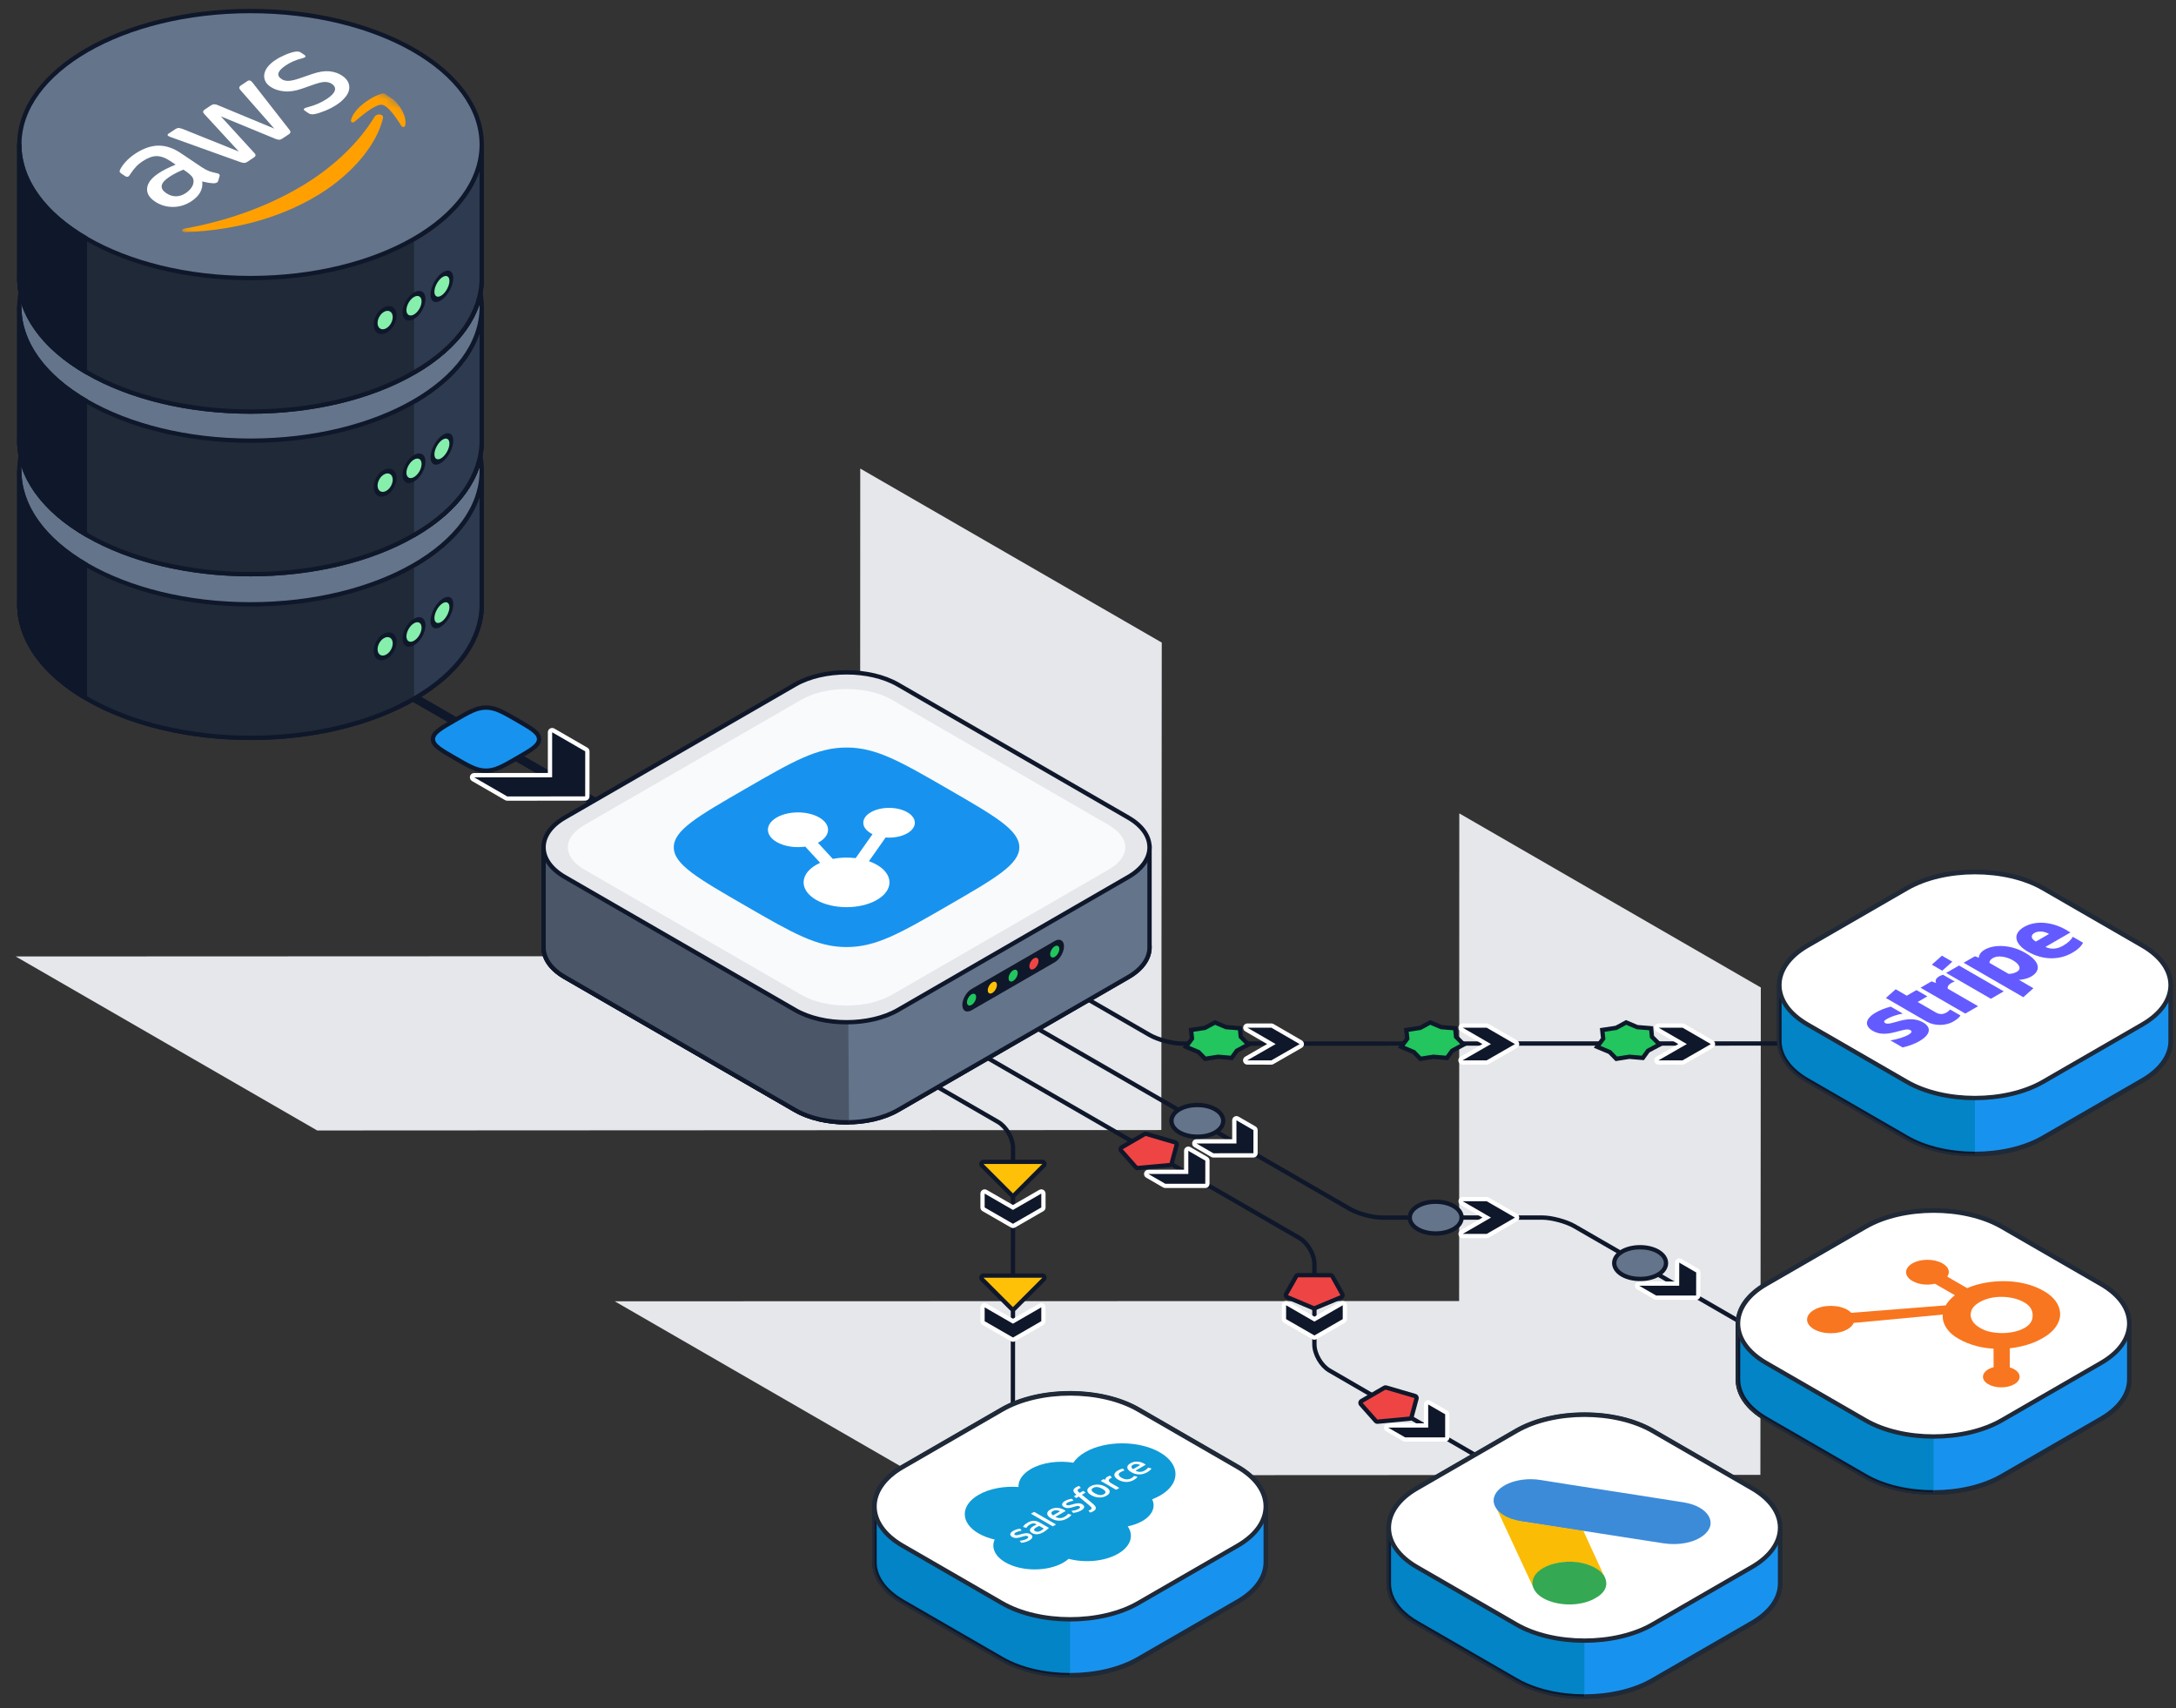 <svg width="251" height="197" viewBox="0 0 251 197" fill="none" xmlns="http://www.w3.org/2000/svg">
<rect x="0" y="0" width="251" height="197" fill="#333333" stroke="none"/>
<g clip-path="url(#clip0_6328_81917)">
<path d="M168.329 93.809L168.309 150.049L70.909 150.079L105.689 170.149L203.059 170.099L203.109 113.889L168.329 93.809Z" fill="#E5E7EB"/>
<path d="M134.008 74.109L133.959 130.329L36.589 130.379L1.809 110.309L99.209 110.269L99.229 54.039L134.008 74.109Z" fill="#E5E7EB"/>
<path d="M111.994 107.463L132.596 119.358C133.549 119.908 135.228 120.358 136.328 120.358L212.61 120.345C213.71 120.345 215.233 120.705 215.995 121.145L217.38 121.945" stroke="#0F172A" stroke-width="0.5" stroke-linejoin="round"/>
<path d="M218.796 162.89L181.613 141.422C180.66 140.872 178.981 140.422 177.881 140.422L159.433 140.427C158.333 140.427 156.654 139.977 155.701 139.427L106.928 111.268" stroke="#0F172A" stroke-width="0.5" stroke-linejoin="round"/>
<path d="M101.116 114.624L149.886 142.782C150.839 143.332 151.618 144.682 151.618 145.782L151.616 155.053C151.616 156.153 152.394 157.505 153.346 158.056L190.423 179.561" stroke="#0F172A" stroke-width="0.5" stroke-linejoin="round"/>
<path d="M95.33 117.964L115.122 129.391C116.075 129.941 116.854 131.291 116.853 132.391L116.83 174.813C116.83 175.913 117.608 177.263 118.561 177.813L120.413 178.882" stroke="#0F172A" stroke-width="0.5" stroke-linejoin="round"/>
<path d="M116.847 141.386C116.805 141.386 116.762 141.375 116.724 141.354L113.456 139.471C113.381 139.427 113.334 139.346 113.334 139.258V137.658C113.334 137.57 113.38 137.489 113.456 137.445C113.494 137.424 113.537 137.413 113.579 137.413C113.621 137.413 113.664 137.424 113.702 137.445L116.846 139.259L119.989 137.445C120.027 137.424 120.07 137.413 120.112 137.413C120.154 137.413 120.197 137.424 120.235 137.445C120.31 137.489 120.357 137.57 120.357 137.658V139.257C120.359 139.345 120.312 139.426 120.236 139.47L116.97 141.354C116.932 141.375 116.889 141.386 116.847 141.386Z" fill="#0F172A"/>
<path d="M120.112 137.658V139.257L116.847 141.141L113.579 139.258V137.659L116.846 139.542L120.112 137.658ZM120.112 137.167C120.027 137.167 119.942 137.188 119.867 137.232L116.846 138.975L113.825 137.234C113.75 137.19 113.665 137.167 113.58 137.167C113.495 137.167 113.41 137.19 113.334 137.234C113.183 137.322 113.089 137.484 113.089 137.659V139.258C113.089 139.434 113.183 139.596 113.335 139.684L116.603 141.566C116.679 141.61 116.763 141.633 116.848 141.633C116.933 141.633 117.018 141.61 117.093 141.566L120.359 139.682C120.511 139.594 120.605 139.433 120.605 139.257V137.658C120.605 137.482 120.51 137.32 120.358 137.232C120.283 137.188 120.198 137.167 120.113 137.167H120.112Z" fill="white"/>
<path d="M116.841 137.882C116.778 137.882 116.714 137.858 116.665 137.81L113.273 134.418C113.203 134.347 113.181 134.24 113.219 134.147C113.258 134.054 113.348 133.994 113.448 133.994H120.231C120.332 133.994 120.421 134.055 120.46 134.147C120.498 134.24 120.477 134.346 120.406 134.418L117.014 137.81C116.965 137.858 116.902 137.882 116.838 137.882H116.841Z" fill="#FFC107"/>
<path d="M120.232 134.242L116.84 137.634L113.448 134.242H120.231M120.231 133.746H113.448C113.248 133.746 113.066 133.867 112.99 134.052C112.913 134.238 112.955 134.451 113.097 134.593L116.489 137.985C116.582 138.078 116.708 138.13 116.84 138.13C116.972 138.13 117.098 138.078 117.191 137.985L120.583 134.593C120.726 134.451 120.768 134.238 120.69 134.052C120.614 133.867 120.432 133.746 120.232 133.746H120.231Z" fill="#0F172A"/>
<path d="M116.847 154.503C116.805 154.503 116.762 154.492 116.724 154.471L113.456 152.588C113.381 152.544 113.334 152.463 113.334 152.375V150.775C113.334 150.687 113.38 150.606 113.456 150.562C113.494 150.541 113.537 150.53 113.579 150.53C113.621 150.53 113.664 150.541 113.702 150.562L116.846 152.375L119.989 150.561C120.027 150.54 120.07 150.529 120.112 150.529C120.154 150.529 120.197 150.54 120.235 150.561C120.31 150.605 120.357 150.686 120.357 150.774V152.374C120.359 152.462 120.312 152.543 120.236 152.587L116.97 154.471C116.932 154.492 116.889 154.503 116.847 154.503Z" fill="#0F172A"/>
<path d="M120.112 150.775V152.374L116.847 154.258L113.579 152.375V150.776L116.846 152.66L120.112 150.775ZM120.112 150.284C120.027 150.284 119.942 150.306 119.867 150.35L116.846 152.093L113.825 150.351C113.75 150.307 113.665 150.285 113.58 150.285C113.495 150.285 113.41 150.307 113.334 150.351C113.183 150.439 113.089 150.601 113.089 150.776V152.375C113.089 152.551 113.183 152.713 113.335 152.801L116.603 154.684C116.679 154.728 116.763 154.75 116.848 154.75C116.933 154.75 117.018 154.728 117.093 154.684L120.359 152.8C120.511 152.712 120.605 152.55 120.605 152.374V150.775C120.605 150.599 120.51 150.438 120.358 150.35C120.283 150.306 120.198 150.284 120.113 150.284H120.112Z" fill="white"/>
<path d="M116.841 150.998C116.778 150.998 116.714 150.974 116.665 150.926L113.273 147.534C113.203 147.463 113.181 147.356 113.219 147.263C113.258 147.17 113.348 147.11 113.448 147.11H120.231C120.332 147.11 120.421 147.171 120.46 147.263C120.498 147.356 120.477 147.462 120.406 147.534L117.014 150.926C116.965 150.974 116.902 150.998 116.838 150.998H116.841Z" fill="#FFC107"/>
<path d="M120.232 147.359L116.84 150.751L113.448 147.359H120.231M120.231 146.863H113.448C113.248 146.863 113.066 146.984 112.99 147.169C112.913 147.355 112.955 147.568 113.097 147.71L116.489 151.102C116.586 151.199 116.713 151.247 116.84 151.247C116.967 151.247 117.094 151.199 117.191 151.102L120.583 147.71C120.726 147.568 120.768 147.355 120.69 147.169C120.614 146.984 120.432 146.863 120.232 146.863H120.231Z" fill="#0F172A"/>
<path d="M143.873 122.535C143.762 122.535 143.664 122.461 143.636 122.353C143.608 122.245 143.655 122.132 143.751 122.077L146.656 120.41L143.765 118.736C143.668 118.68 143.622 118.566 143.651 118.46C143.68 118.353 143.777 118.278 143.888 118.278L146.661 118.282C146.705 118.282 146.747 118.293 146.784 118.314L150.042 120.202C150.118 120.246 150.165 120.328 150.164 120.416C150.164 120.503 150.117 120.584 150.041 120.628L146.768 122.507C146.731 122.528 146.689 122.539 146.646 122.539L143.873 122.535Z" fill="#0F172A"/>
<path d="M143.888 118.524L146.661 118.528L149.919 120.416L146.646 122.295L143.873 122.291L147.148 120.412L143.888 118.524ZM143.888 118.033C143.666 118.033 143.472 118.182 143.413 118.397C143.355 118.612 143.449 118.838 143.642 118.95L146.164 120.411L143.628 121.866C143.435 121.977 143.34 122.203 143.398 122.418C143.455 122.633 143.65 122.783 143.872 122.783L146.645 122.787C146.731 122.787 146.815 122.765 146.889 122.722L150.162 120.843C150.314 120.756 150.409 120.593 150.409 120.418C150.409 120.243 150.316 120.08 150.164 119.992L146.906 118.104C146.832 118.061 146.747 118.038 146.661 118.038L143.888 118.034V118.033Z" fill="white"/>
<path d="M138.215 121.299L137.092 120.85L136.8 120.728L137.497 119.789L137.387 118.784L139.035 118.534L140.145 117.917L141.453 118.474L143.029 118.59L143.121 119.573L144.011 120.466L142.673 121.179L142.069 122.012L140.485 121.875L139.009 122.115L138.215 121.299Z" fill="#22C55E"/>
<path d="M140.158 118.193L141.355 118.703L142.801 118.82L142.882 119.685L143.599 120.405L142.505 120.987L141.95 121.753L140.506 121.628L139.097 121.849L138.392 121.126L137.188 120.622L137.753 119.859L137.659 118.995L139.071 118.781L140.157 118.193M140.132 117.643L139.921 117.757L138.911 118.303L137.585 118.504L137.114 118.575L137.166 119.048L137.239 119.719L136.789 120.326L136.412 120.835L136.996 121.079L138.106 121.545L138.741 122.196L138.92 122.38L139.174 122.34L140.524 122.128L141.908 122.247L142.188 122.271L142.352 122.044L142.84 121.371L143.832 120.843L144.422 120.529L143.95 120.055L143.359 119.461L143.295 118.774L143.256 118.36L142.841 118.326L141.475 118.215L140.352 117.736L140.132 117.642V117.643Z" fill="#0F172A"/>
<path d="M168.706 122.535C168.595 122.535 168.497 122.461 168.469 122.353C168.441 122.245 168.488 122.132 168.584 122.077L171.489 120.41L168.598 118.736C168.501 118.68 168.455 118.566 168.484 118.46C168.513 118.353 168.61 118.278 168.721 118.278L171.494 118.282C171.538 118.282 171.58 118.293 171.617 118.314L174.875 120.202C174.951 120.246 174.998 120.328 174.997 120.416C174.997 120.503 174.95 120.584 174.874 120.628L171.601 122.507C171.564 122.528 171.522 122.539 171.479 122.539L168.706 122.535Z" fill="#0F172A"/>
<path d="M168.721 118.524L171.494 118.528L174.752 120.416L171.479 122.295L168.706 122.291L171.981 120.412L168.721 118.524ZM168.721 118.033C168.499 118.033 168.305 118.182 168.246 118.397C168.188 118.612 168.282 118.838 168.475 118.95L170.997 120.411L168.461 121.866C168.268 121.977 168.173 122.203 168.231 122.418C168.288 122.633 168.483 122.783 168.705 122.783L171.478 122.787C171.564 122.787 171.648 122.765 171.722 122.722L174.995 120.843C175.147 120.756 175.242 120.593 175.242 120.418C175.242 120.243 175.149 120.08 174.997 119.992L171.739 118.104C171.665 118.061 171.58 118.038 171.494 118.038L168.721 118.034V118.033Z" fill="white"/>
<path d="M163.048 121.299L161.925 120.85L161.633 120.728L162.33 119.789L162.22 118.784L163.868 118.534L164.978 117.917L166.286 118.474L167.862 118.59L167.954 119.573L168.844 120.466L167.505 121.179L166.903 122.012L165.318 121.875L163.842 122.115L163.048 121.299Z" fill="#22C55E"/>
<path d="M164.991 118.193L166.188 118.703L167.634 118.82L167.715 119.685L168.432 120.405L167.337 120.987L166.783 121.753L165.339 121.628L163.93 121.849L163.225 121.126L162.021 120.622L162.586 119.859L162.492 118.995L163.904 118.781L164.99 118.193M164.965 117.643L164.754 117.757L163.744 118.303L162.418 118.504L161.947 118.575L161.999 119.048L162.072 119.719L161.622 120.326L161.245 120.835L161.829 121.079L162.939 121.545L163.574 122.196L163.753 122.38L164.007 122.34L165.357 122.128L166.741 122.247L167.021 122.271L167.186 122.043L167.672 121.37L168.665 120.842L169.255 120.528L168.783 120.054L168.192 119.46L168.128 118.773L168.089 118.359L167.674 118.325L166.308 118.214L165.185 117.735L164.965 117.641V117.643Z" fill="#0F172A"/>
<path d="M191.303 122.535C191.192 122.535 191.094 122.461 191.066 122.353C191.038 122.245 191.085 122.132 191.181 122.077L194.087 120.41L191.195 118.736C191.099 118.68 191.052 118.567 191.081 118.46C191.11 118.353 191.207 118.278 191.318 118.278L194.091 118.282C194.135 118.282 194.177 118.293 194.214 118.314L197.472 120.202C197.548 120.246 197.595 120.328 197.594 120.416C197.594 120.503 197.547 120.584 197.471 120.628L194.198 122.507C194.161 122.528 194.119 122.539 194.076 122.539L191.303 122.535Z" fill="#0F172A"/>
<path d="M191.319 118.524L194.092 118.528L197.35 120.416L194.077 122.295L191.304 122.291L194.58 120.412L191.319 118.524ZM191.319 118.033C191.097 118.033 190.903 118.182 190.844 118.397C190.786 118.612 190.88 118.838 191.073 118.95L193.596 120.411L191.059 121.866C190.866 121.977 190.771 122.203 190.829 122.418C190.886 122.633 191.081 122.783 191.303 122.783L194.076 122.787C194.162 122.787 194.246 122.765 194.32 122.722L197.593 120.843C197.745 120.756 197.84 120.593 197.84 120.418C197.84 120.243 197.747 120.08 197.595 119.992L194.337 118.104C194.263 118.061 194.178 118.038 194.092 118.038L191.319 118.034V118.033Z" fill="white"/>
<path d="M185.645 121.299L184.523 120.85L184.231 120.728L184.927 119.789L184.818 118.784L186.466 118.534L187.576 117.917L188.883 118.474L190.46 118.59L190.551 119.573L191.442 120.466L190.103 121.179L189.5 122.012L187.916 121.875L186.44 122.115L185.645 121.299Z" fill="#22C55E"/>
<path d="M187.589 118.193L188.786 118.703L190.232 118.82L190.313 119.685L191.03 120.405L189.936 120.987L189.381 121.753L187.937 121.628L186.528 121.849L185.823 121.126L184.619 120.622L185.184 119.859L185.09 118.995L186.503 118.781L187.588 118.193M187.563 117.643L187.352 117.757L186.343 118.303L185.016 118.504L184.545 118.575L184.597 119.048L184.67 119.719L184.22 120.326L183.843 120.835L184.427 121.079L185.537 121.545L186.172 122.196L186.351 122.38L186.605 122.34L187.955 122.128L189.339 122.247L189.619 122.271L189.783 122.044L190.27 121.371L191.263 120.843L191.853 120.529L191.381 120.055L190.79 119.461L190.726 118.774L190.687 118.36L190.272 118.326L188.906 118.215L187.783 117.736L187.563 117.642V117.643Z" fill="#0F172A"/>
<path d="M134.413 136.769C134.37 136.769 134.328 136.758 134.29 136.737L132.332 135.607C132.236 135.551 132.189 135.438 132.218 135.331C132.247 135.224 132.344 135.149 132.455 135.149L136.827 135.147V132.726C136.827 132.638 136.874 132.557 136.95 132.513C136.988 132.492 137.031 132.481 137.073 132.481C137.115 132.481 137.158 132.492 137.196 132.513L139.155 133.644C139.231 133.688 139.278 133.769 139.277 133.857L139.274 136.522C139.274 136.658 139.165 136.767 139.029 136.767L134.413 136.769Z" fill="#0F172A"/>
<path d="M137.073 132.726L139.032 133.856L139.029 136.521L134.413 136.523L132.455 135.393L137.072 135.391V132.725M137.072 132.234C136.987 132.234 136.902 132.256 136.827 132.3C136.675 132.388 136.581 132.55 136.581 132.725V134.9L132.454 134.901C132.231 134.901 132.037 135.05 131.979 135.265C131.921 135.48 132.015 135.706 132.208 135.817L134.166 136.947C134.24 136.99 134.325 137.013 134.411 137.013L139.027 137.011C139.298 137.011 139.518 136.791 139.518 136.52L139.521 133.855C139.521 133.679 139.427 133.517 139.275 133.429L137.316 132.299C137.241 132.255 137.156 132.233 137.071 132.233L137.072 132.234Z" fill="white"/>
<path d="M131.216 134.712C131.146 134.712 131.078 134.682 131.03 134.629L129.323 132.707C129.273 132.651 129.252 132.576 129.263 132.503C129.275 132.429 129.32 132.365 129.384 132.327L132.023 130.796C132.061 130.775 132.104 130.763 132.147 130.763C132.17 130.763 132.194 130.766 132.216 130.773L135.554 131.749C135.684 131.787 135.759 131.922 135.724 132.052L135.148 134.186C135.122 134.287 135.035 134.359 134.932 134.369C134.932 134.369 131.223 134.714 131.215 134.714L131.216 134.712Z" fill="#EF4444"/>
<path d="M132.148 131.011L135.486 131.987L134.91 134.121L131.217 134.465L129.51 132.543L132.149 131.012M132.149 130.516C132.062 130.516 131.976 130.539 131.9 130.583L129.261 132.114C129.132 132.189 129.044 132.317 129.02 132.464C128.997 132.611 129.041 132.761 129.139 132.872L130.846 134.794C130.941 134.901 131.076 134.961 131.217 134.961C131.233 134.961 131.247 134.961 131.263 134.959L134.956 134.615C135.162 134.596 135.335 134.45 135.389 134.25L135.965 132.116C136.036 131.855 135.885 131.586 135.626 131.51L132.288 130.534C132.242 130.521 132.195 130.514 132.148 130.514L132.149 130.516Z" fill="#0F172A"/>
<path d="M139.965 133.252C139.922 133.252 139.88 133.241 139.842 133.22L137.883 132.09C137.787 132.034 137.74 131.921 137.769 131.814C137.798 131.707 137.895 131.632 138.006 131.632L142.379 131.63V129.209C142.379 129.121 142.427 129.04 142.502 128.996C142.54 128.975 142.583 128.964 142.625 128.964C142.667 128.964 142.71 128.975 142.748 128.996L144.706 130.127C144.782 130.171 144.829 130.252 144.828 130.34L144.826 133.005C144.826 133.141 144.717 133.25 144.581 133.25L139.965 133.252Z" fill="#0F172A"/>
<path d="M142.624 129.209L144.582 130.34L144.58 133.005L139.964 133.007L138.005 131.876H142.623V129.209M142.623 128.718C142.538 128.718 142.453 128.74 142.378 128.784C142.226 128.872 142.132 129.034 142.132 129.209V131.384L138.004 131.385C137.781 131.385 137.587 131.534 137.529 131.749C137.471 131.964 137.565 132.19 137.758 132.301L139.717 133.432C139.791 133.475 139.876 133.498 139.962 133.498L144.578 133.496C144.849 133.496 145.069 133.276 145.069 133.005L145.071 130.34C145.071 130.164 144.977 130.002 144.826 129.914L142.867 128.783C142.792 128.739 142.707 128.717 142.622 128.717L142.623 128.718Z" fill="white"/>
<path d="M138.114 131.099C137.338 131.099 136.605 130.924 136.052 130.606C135.455 130.262 135.126 129.788 135.125 129.271C135.125 128.754 135.452 128.281 136.047 127.936C136.6 127.617 137.333 127.44 138.112 127.44C138.891 127.44 139.621 127.616 140.174 127.934C140.771 128.277 141.1 128.75 141.101 129.267C141.102 129.784 140.775 130.258 140.179 130.603C139.626 130.923 138.892 131.099 138.114 131.099Z" fill="#64748B"/>
<path d="M138.113 127.688C138.814 127.688 139.516 127.842 140.05 128.149C141.118 128.764 141.12 129.772 140.055 130.388C139.522 130.697 138.818 130.851 138.114 130.851C137.41 130.851 136.71 130.697 136.176 130.39C135.109 129.775 135.106 128.767 136.171 128.151C136.704 127.842 137.408 127.688 138.113 127.688ZM138.113 127.192C137.291 127.192 136.512 127.38 135.922 127.722C135.258 128.107 134.877 128.671 134.877 129.271C134.877 129.872 135.261 130.437 135.928 130.821C136.519 131.161 137.294 131.348 138.114 131.348C138.934 131.348 139.714 131.16 140.304 130.818C140.968 130.433 141.35 129.869 141.349 129.269C141.349 128.669 140.965 128.104 140.297 127.72C139.708 127.38 138.933 127.193 138.113 127.193V127.192Z" fill="#0F172A"/>
<path d="M162.081 166.022C162.038 166.022 161.996 166.011 161.958 165.99L160 164.859C159.904 164.803 159.857 164.69 159.886 164.583C159.915 164.476 160.012 164.401 160.123 164.401H164.495V161.979C164.495 161.891 164.541 161.81 164.617 161.766C164.655 161.745 164.698 161.734 164.74 161.734C164.782 161.734 164.825 161.745 164.863 161.766L166.822 162.897C166.898 162.941 166.945 163.022 166.944 163.11L166.941 165.775C166.941 165.911 166.832 166.02 166.696 166.02L162.08 166.022H162.081Z" fill="#0F172A"/>
<path d="M164.741 161.979L166.7 163.109L166.697 165.774L162.081 165.776L160.123 164.646L164.74 164.644V161.978M164.74 161.487C164.655 161.487 164.57 161.509 164.495 161.553C164.343 161.641 164.249 161.803 164.249 161.978V164.153L160.122 164.154C159.899 164.154 159.705 164.303 159.647 164.518C159.589 164.733 159.683 164.959 159.876 165.07L161.834 166.2C161.908 166.243 161.993 166.266 162.079 166.266L166.695 166.264C166.966 166.264 167.186 166.044 167.186 165.773L167.189 163.108C167.189 162.932 167.095 162.77 166.943 162.682L164.984 161.552C164.909 161.508 164.824 161.486 164.739 161.486L164.74 161.487Z" fill="white"/>
<path d="M158.884 163.964C158.814 163.964 158.746 163.934 158.698 163.881L156.991 161.959C156.941 161.903 156.92 161.828 156.931 161.755C156.943 161.681 156.988 161.617 157.052 161.579L159.691 160.048C159.729 160.027 159.772 160.015 159.815 160.015C159.838 160.015 159.862 160.018 159.884 160.025L163.222 161.001C163.352 161.039 163.427 161.174 163.392 161.304L162.816 163.439C162.79 163.54 162.703 163.612 162.599 163.622C162.599 163.622 158.891 163.966 158.883 163.966L158.884 163.964Z" fill="#EF4444"/>
<path d="M159.816 160.263L163.154 161.239L162.578 163.373L158.885 163.717L157.178 161.795L159.817 160.264M159.817 159.768C159.73 159.768 159.644 159.791 159.568 159.835L156.929 161.366C156.8 161.441 156.712 161.569 156.688 161.716C156.665 161.863 156.709 162.013 156.807 162.124L158.514 164.046C158.609 164.153 158.744 164.213 158.885 164.213C158.901 164.213 158.915 164.213 158.931 164.211L162.624 163.867C162.83 163.848 163.003 163.702 163.057 163.502L163.633 161.368C163.704 161.107 163.553 160.838 163.294 160.762L159.956 159.786C159.91 159.773 159.863 159.766 159.816 159.766L159.817 159.768Z" fill="#0F172A"/>
<path d="M191.032 149.659C190.989 149.659 190.946 149.648 190.909 149.627L188.952 148.493C188.855 148.437 188.809 148.323 188.838 148.217C188.867 148.11 188.964 148.035 189.075 148.035L193.448 148.04L193.453 145.62C193.453 145.532 193.5 145.451 193.576 145.407C193.613 145.386 193.656 145.375 193.698 145.375C193.741 145.375 193.783 145.386 193.821 145.407L195.778 146.541C195.854 146.585 195.901 146.667 195.9 146.755L195.893 149.42C195.893 149.555 195.784 149.664 195.648 149.664L191.032 149.659Z" fill="#0F172A"/>
<path d="M193.698 145.62L195.655 146.753L195.648 149.418L191.032 149.414L189.075 148.281L193.693 148.286L193.698 145.62ZM193.698 145.129C193.613 145.129 193.529 145.151 193.453 145.194C193.301 145.281 193.207 145.444 193.207 145.619L193.203 147.794L189.076 147.789C188.854 147.789 188.659 147.938 188.601 148.153C188.543 148.368 188.637 148.594 188.83 148.706L190.787 149.839C190.861 149.882 190.946 149.905 191.033 149.905L195.649 149.909C195.92 149.909 196.139 149.69 196.14 149.419L196.147 146.754C196.147 146.578 196.054 146.416 195.902 146.328L193.945 145.195C193.869 145.151 193.784 145.129 193.699 145.129H193.698Z" fill="white"/>
<path d="M189.192 147.503C188.413 147.503 187.678 147.326 187.125 147.006C186.528 146.661 186.2 146.187 186.2 145.67C186.2 145.153 186.527 144.681 187.123 144.337C187.675 144.019 188.406 143.844 189.183 143.844C189.96 143.844 190.697 144.02 191.25 144.34C191.847 144.685 192.175 145.159 192.175 145.677C192.175 146.195 191.847 146.666 191.251 147.01C190.699 147.328 189.969 147.503 189.192 147.503Z" fill="#64748B"/>
<path d="M189.182 144.092C189.886 144.092 190.591 144.247 191.125 144.555C192.192 145.172 192.192 146.18 191.125 146.795C190.593 147.102 189.892 147.255 189.19 147.255C188.485 147.255 187.781 147.1 187.247 146.792C186.18 146.175 186.179 145.167 187.245 144.552C187.777 144.245 188.478 144.092 189.181 144.092M189.181 143.596C188.362 143.596 187.586 143.783 186.997 144.123C186.332 144.507 185.95 145.071 185.95 145.67C185.95 146.271 186.332 146.836 186.999 147.222C187.59 147.564 188.368 147.752 189.19 147.752C190.012 147.752 190.784 147.565 191.373 147.225C192.039 146.841 192.421 146.277 192.421 145.677C192.421 145.077 192.039 144.511 191.372 144.126C190.78 143.784 190.002 143.596 189.181 143.596Z" fill="#0F172A"/>
<path d="M151.616 154.264C151.574 154.264 151.531 154.253 151.493 154.232L148.227 152.348C148.151 152.304 148.105 152.223 148.105 152.135V150.536C148.105 150.448 148.151 150.368 148.227 150.324C148.265 150.303 148.308 150.292 148.35 150.292C148.392 150.292 148.435 150.303 148.473 150.324L151.617 152.137L154.761 150.324C154.799 150.303 154.842 150.292 154.884 150.292C154.926 150.292 154.969 150.303 155.007 150.324C155.083 150.368 155.13 150.45 155.129 150.538V152.137C155.129 152.225 155.081 152.306 155.006 152.35L151.739 154.232C151.701 154.253 151.658 154.264 151.616 154.264Z" fill="#0F172A"/>
<path d="M148.35 150.536L151.617 152.421L154.884 150.537V152.136L151.616 154.019L148.35 152.135V150.536ZM148.35 150.045C148.265 150.045 148.18 150.067 148.104 150.111C147.953 150.199 147.859 150.361 147.859 150.536V152.135C147.859 152.311 147.953 152.473 148.105 152.561L151.371 154.445C151.446 154.489 151.531 154.511 151.616 154.511C151.701 154.511 151.785 154.489 151.861 154.445L155.128 152.562C155.28 152.474 155.374 152.312 155.374 152.137V150.538C155.374 150.362 155.281 150.2 155.13 150.112C155.054 150.068 154.969 150.046 154.884 150.046C154.799 150.046 154.714 150.068 154.639 150.112L151.618 151.854L148.597 150.111C148.522 150.067 148.437 150.045 148.352 150.045H148.35Z" fill="white"/>
<path d="M151.588 150.888C151.555 150.888 151.523 150.881 151.491 150.868L148.47 149.594C148.405 149.567 148.355 149.512 148.331 149.446C148.309 149.379 148.315 149.305 148.351 149.244L149.516 147.191C149.56 147.113 149.643 147.065 149.732 147.065L153.473 147.071C153.563 147.071 153.646 147.12 153.69 147.198L154.836 149.254C154.87 149.316 154.877 149.39 154.854 149.456C154.831 149.523 154.781 149.577 154.715 149.603L151.683 150.869C151.653 150.882 151.62 150.889 151.587 150.889L151.588 150.888Z" fill="#EF4444"/>
<path d="M149.732 147.313L153.473 147.319L154.619 149.375L151.587 150.64L148.566 149.366L149.731 147.314M149.731 146.818C149.552 146.818 149.387 146.914 149.299 147.069L148.134 149.121C148.065 149.244 148.05 149.392 148.096 149.526C148.142 149.66 148.242 149.768 148.373 149.823L151.394 151.097C151.456 151.123 151.521 151.136 151.586 151.136C151.65 151.136 151.716 151.123 151.777 151.098L154.809 149.833C154.939 149.779 155.04 149.671 155.086 149.538C155.132 149.405 155.119 149.257 155.051 149.134L153.905 147.078C153.817 146.921 153.652 146.824 153.472 146.824L149.731 146.818Z" fill="#0F172A"/>
<path d="M168.72 142.556C168.609 142.556 168.512 142.482 168.483 142.374C168.455 142.267 168.502 142.153 168.597 142.098L171.493 140.425L168.598 138.751C168.502 138.695 168.455 138.582 168.484 138.475C168.513 138.368 168.61 138.293 168.721 138.293H171.491C171.534 138.293 171.577 138.305 171.614 138.326L174.875 140.212C174.951 140.256 174.997 140.337 174.997 140.425C174.997 140.513 174.951 140.594 174.875 140.638L171.612 142.524C171.575 142.545 171.532 142.556 171.489 142.556H168.719H168.72Z" fill="#0F172A"/>
<path d="M168.722 138.539H171.492L174.753 140.425L171.49 142.31H168.72L171.985 140.424L168.722 138.538M168.722 138.047C168.499 138.047 168.305 138.196 168.247 138.411C168.189 138.626 168.283 138.852 168.476 138.963L171.003 140.424L168.474 141.884C168.282 141.995 168.188 142.222 168.245 142.436C168.303 142.651 168.497 142.8 168.72 142.8H171.49C171.576 142.8 171.661 142.778 171.736 142.734L174.999 140.849C175.15 140.761 175.244 140.599 175.244 140.424C175.244 140.249 175.15 140.087 174.999 139.999L171.738 138.113C171.663 138.07 171.578 138.047 171.492 138.047H168.722Z" fill="white"/>
<path d="M165.601 142.258C164.546 142.258 163.593 141.932 163.05 141.387C162.764 141.1 162.612 140.767 162.613 140.423C162.615 139.398 163.929 138.595 165.604 138.595C166.662 138.595 167.615 138.921 168.159 139.466C168.444 139.753 168.596 140.085 168.595 140.429C168.593 141.454 167.279 142.258 165.604 142.258H165.601Z" fill="#64748B"/>
<path d="M165.605 138.843H165.608C167.116 138.843 168.349 139.558 168.347 140.428C168.345 141.298 167.111 142.01 165.604 142.01H165.601C164.092 142.009 162.86 141.295 162.862 140.425C162.864 139.555 164.097 138.843 165.605 138.843ZM165.608 138.347H165.605C163.792 138.347 162.369 139.259 162.366 140.423C162.366 140.834 162.541 141.227 162.874 141.562C163.463 142.152 164.482 142.505 165.602 142.506C167.418 142.506 168.841 141.594 168.844 140.43C168.844 140.019 168.669 139.626 168.335 139.291C167.747 138.701 166.728 138.348 165.608 138.347Z" fill="#0F172A"/>
<path d="M230.911 147.935C228.749 146.687 225.899 146.063 223.049 146.063C220.199 146.063 217.349 146.687 215.187 147.935L209.457 151.243L203.727 154.551C201.565 155.799 200.484 157.445 200.484 159.09C200.484 160.735 201.565 162.381 203.727 163.629L209.451 166.934L215.175 170.239C217.337 171.487 220.187 172.111 223.037 172.111C225.887 172.111 228.737 171.487 230.899 170.239L236.629 166.931L242.359 163.623C244.521 162.375 245.602 160.729 245.602 159.084C245.602 157.439 244.521 155.793 242.359 154.545L236.635 151.24L230.911 147.935Z" fill="white" stroke="#1F2937" stroke-width="0.5" stroke-linejoin="round"/>
<path d="M223.206 158.856C223.161 158.83 223.102 158.817 223.043 158.817C222.984 158.817 222.925 158.83 222.88 158.856L222.761 158.925L222.642 158.994C222.597 159.02 222.575 159.054 222.575 159.088C222.575 159.122 222.597 159.156 222.642 159.182L222.761 159.251L222.88 159.32C222.925 159.346 222.984 159.359 223.043 159.359C223.102 159.359 223.161 159.346 223.206 159.32L223.325 159.251L223.444 159.182C223.489 159.156 223.511 159.122 223.511 159.088C223.511 159.054 223.489 159.02 223.444 158.994L223.325 158.925L223.206 158.856Z" fill="white" stroke="#1F2937" stroke-width="0.5" stroke-linejoin="round"/>
<path d="M245.602 159.099C245.596 160.74 244.515 162.379 242.359 163.624L230.899 170.24C226.575 172.737 219.499 172.737 215.175 170.24L203.726 163.63C201.564 162.382 200.483 160.736 200.483 159.091V152.648H245.602V159.099Z" fill="#1793EF" stroke="#1F2937" stroke-width="0.5" stroke-linejoin="round"/>
<path d="M223.039 172.113C220.188 172.113 217.338 171.489 215.175 170.241L203.726 163.631C201.564 162.383 200.483 160.737 200.483 159.092V152.649H223.038" fill="#0284C7"/>
<path d="M223.039 172.113C220.188 172.113 217.338 171.489 215.175 170.241L203.726 163.631C201.564 162.383 200.483 160.737 200.483 159.092V152.649H223.038" stroke="#0F172A" stroke-width="0.5" stroke-linejoin="round"/>
<path d="M230.911 141.497C226.587 139.001 219.511 139.001 215.187 141.497L203.727 148.113C199.403 150.61 199.403 154.695 203.727 157.191L215.176 163.801C219.5 166.297 226.576 166.297 230.9 163.801L242.36 157.184C246.684 154.688 246.684 150.603 242.36 148.107L230.911 141.497Z" fill="white" stroke="#1F2937" stroke-width="0.5" stroke-linejoin="round"/>
<path d="M223.045 139.624C225.895 139.624 228.745 140.248 230.907 141.496L242.355 148.105C244.519 149.354 245.6 151.001 245.598 152.647V159.098C245.591 160.739 244.51 162.378 242.355 163.622L230.895 170.239C228.733 171.487 225.882 172.112 223.033 172.112C220.184 172.112 217.333 171.488 215.172 170.239L203.723 163.629C201.562 162.382 200.481 160.736 200.481 159.091V152.648C200.481 151.004 201.563 149.36 203.724 148.113L215.184 141.496C217.346 140.248 220.196 139.624 223.045 139.624ZM223.045 139.342C220.018 139.342 217.176 140.02 215.042 141.252L203.582 147.869C201.401 149.128 200.199 150.825 200.198 152.649V159.092C200.198 160.917 201.399 162.616 203.581 163.875L215.03 170.485C217.164 171.717 220.006 172.395 223.033 172.395C226.06 172.395 228.903 171.717 231.037 170.485L242.497 163.868C244.672 162.613 245.873 160.919 245.881 159.1V152.648C245.883 150.822 244.682 149.122 242.497 147.861L231.049 141.252C228.915 140.02 226.072 139.342 223.045 139.342Z" fill="#1F2937"/>
<path d="M232.789 147.886C231.645 147.711 230.474 147.718 229.298 147.893C228.424 148.026 227.647 148.239 226.914 148.561L224.616 147.234C224.987 146.703 224.782 146.122 224.074 145.713C223.109 145.156 221.554 145.152 220.59 145.708C219.626 146.264 219.62 147.171 220.584 147.728C221.292 148.137 222.276 148.269 223.195 148.054L225.494 149.381C225.052 149.722 224.677 150.124 224.436 150.55C222.679 150.689 216.914 151.143 213.545 151.41C213.427 151.289 213.293 151.172 213.115 151.069C212.047 150.452 210.315 150.452 209.246 151.069C208.177 151.686 208.178 152.685 209.246 153.302C210.314 153.919 212.046 153.919 213.115 153.302C213.48 153.091 213.71 152.835 213.826 152.566L214.537 152.51L224.096 151.613C224.072 151.938 224.105 152.273 224.231 152.599C224.489 153.26 224.99 153.862 225.832 154.348L226.008 154.449C226.599 154.79 227.27 155.048 227.985 155.24C228.611 155.407 229.274 155.505 229.955 155.546L229.959 157.678C229.21 157.876 228.731 158.308 228.733 158.784C228.731 159.108 228.955 159.419 229.353 159.647C229.753 159.877 230.283 160.004 230.848 160.004C231.409 160.005 231.948 159.876 232.343 159.647C232.741 159.419 232.964 159.108 232.962 158.783C232.963 158.459 232.74 158.149 232.343 157.92C232.189 157.831 232.014 157.758 231.825 157.701V155.5C232.267 155.453 232.701 155.378 233.135 155.279C233.992 155.083 234.81 154.793 235.533 154.375L235.666 154.299C236.465 153.838 237.031 153.294 237.356 152.663C237.697 151.998 237.727 151.34 237.46 150.676C237.194 150.01 236.653 149.416 235.79 148.917L235.747 148.892C234.898 148.402 233.917 148.063 232.786 147.887L232.789 147.886ZM234.459 151.538C234.516 152.168 234.276 152.716 233.604 153.105L233.493 153.169C233.109 153.391 232.627 153.546 232.067 153.647C231.44 153.763 230.822 153.771 230.18 153.698C229.537 153.634 228.981 153.48 228.545 153.228L228.412 153.152C227.983 152.905 227.659 152.622 227.482 152.281C227.284 151.911 227.257 151.549 227.396 151.17C227.529 150.795 227.821 150.481 228.285 150.213L228.328 150.188C228.75 149.944 229.232 149.762 229.801 149.656C230.39 149.553 230.985 149.534 231.597 149.607C232.202 149.684 232.742 149.833 233.221 150.058C233.318 150.106 233.414 150.157 233.503 150.208C234.092 150.548 234.413 150.993 234.458 151.539H234.459V151.538Z" fill="#F8761F"/>
<path d="M190.635 171.478C188.473 170.23 185.623 169.606 182.773 169.606C179.923 169.606 177.073 170.23 174.911 171.478L169.181 174.786L163.451 178.094C161.289 179.342 160.208 180.988 160.208 182.633C160.208 184.278 161.289 185.924 163.451 187.172L169.175 190.477L174.899 193.782C177.061 195.03 179.911 195.654 182.761 195.654C185.611 195.654 188.461 195.03 190.623 193.782L196.353 190.474L202.083 187.166C204.245 185.918 205.326 184.272 205.326 182.627C205.326 180.982 204.245 179.336 202.083 178.088L196.359 174.783L190.635 171.478Z" fill="white" stroke="#1F2937" stroke-width="0.5" stroke-linejoin="round"/>
<path d="M182.93 182.398C182.885 182.372 182.826 182.359 182.766 182.359C182.706 182.359 182.647 182.372 182.602 182.398L182.483 182.467L182.364 182.536C182.319 182.562 182.296 182.596 182.296 182.631C182.296 182.666 182.319 182.7 182.364 182.726L182.483 182.795L182.602 182.864C182.647 182.89 182.706 182.903 182.766 182.903C182.826 182.903 182.885 182.89 182.93 182.864L183.049 182.795L183.168 182.726C183.213 182.7 183.236 182.666 183.236 182.631C183.236 182.596 183.213 182.562 183.168 182.536L183.049 182.467L182.93 182.398Z" fill="white" stroke="#1F2937" stroke-width="0.5" stroke-linejoin="round"/>
<path d="M205.327 182.641C205.321 184.282 204.24 185.921 202.084 187.166L190.624 193.782C186.3 196.279 179.224 196.279 174.9 193.782L163.451 187.172C161.289 185.924 160.208 184.278 160.208 182.633V176.19H205.327V182.641Z" fill="#1793EF" stroke="#1F2937" stroke-width="0.5" stroke-linejoin="round"/>
<path d="M182.762 195.655C179.911 195.655 177.061 195.031 174.898 193.783L163.449 187.173C161.287 185.925 160.206 184.279 160.206 182.634V176.191H182.761" fill="#0284C7"/>
<path d="M182.762 195.655C179.911 195.655 177.061 195.031 174.898 193.783L163.449 187.173C161.287 185.925 160.206 184.279 160.206 182.634V176.191H182.761" stroke="#0F172A" stroke-width="0.5" stroke-linejoin="round"/>
<path d="M190.635 165.039C186.311 162.543 179.235 162.543 174.911 165.039L163.451 171.655C159.127 174.152 159.127 178.237 163.451 180.733L174.9 187.343C179.224 189.839 186.3 189.839 190.624 187.343L202.084 180.727C206.408 178.23 206.408 174.145 202.084 171.649L190.635 165.039Z" fill="white" stroke="#1F2937" stroke-width="0.5" stroke-linejoin="round"/>
<path d="M172.74 174.18C172.456 173.815 172.275 173.433 172.289 173.029C172.325 171.404 175.031 170.245 177.744 170.694C179.795 171.038 181.86 171.341 183.919 171.664C187.345 172.197 190.785 172.722 194.203 173.268C197.069 173.721 198.247 175.703 196.494 177.076C195.418 177.916 193.65 178.264 191.861 177.987C188.85 177.517 185.832 177.051 182.828 176.585C182.763 176.572 182.697 176.568 182.632 176.564C182.421 176.577 182.232 176.526 182.036 176.497C180.691 176.283 179.338 176.081 178 175.871C177.135 175.732 176.262 175.606 175.396 175.468C174.618 175.346 173.949 175.111 173.396 174.775C173.127 174.594 172.872 174.405 172.741 174.179" fill="#3C8BD9"/>
<path d="M172.74 174.18C172.936 174.369 173.14 174.554 173.402 174.722C173.991 175.087 174.711 175.327 175.547 175.457C177.722 175.789 179.903 176.125 182.078 176.465C182.274 176.494 182.456 176.532 182.645 176.557C182.965 177.246 183.278 177.93 183.59 178.623C184.034 179.585 184.485 180.55 184.921 181.516C184.892 181.533 184.87 181.529 184.841 181.52C184.776 181.491 184.746 181.449 184.703 181.407C183.91 180.605 182.696 180.189 181.117 180.143C180.157 180.118 179.292 180.29 178.528 180.622C177.532 181.054 176.986 181.63 176.841 182.344C176.812 182.47 176.87 182.596 176.797 182.722C176.768 182.739 176.739 182.739 176.71 182.73C176.455 182.18 176.194 181.634 175.939 181.084C174.877 178.808 173.815 176.532 172.768 174.256C172.753 174.231 172.753 174.206 172.739 174.18" fill="#FABC04"/>
<path d="M176.761 182.725C176.776 182.574 176.776 182.423 176.805 182.272C177.176 180.445 180.841 179.496 183.438 180.55C184.063 180.802 184.522 181.125 184.871 181.512C184.907 181.541 184.936 181.567 184.966 181.6C185.017 181.705 185.082 181.81 185.126 181.919C185.548 182.91 185.126 183.767 183.795 184.443C182.26 185.211 180.057 185.241 178.435 184.531C177.65 184.187 177.14 183.733 176.9 183.183C176.842 183.065 176.813 182.948 176.762 182.826C176.769 182.788 176.697 182.763 176.762 182.725" fill="#34A852"/>
<path d="M176.761 182.725C176.761 182.759 176.812 182.788 176.768 182.822C176.71 182.797 176.71 182.763 176.703 182.725H176.761Z" fill="#FABC04"/>
<path d="M184.965 181.599C184.885 181.586 184.878 181.549 184.87 181.511C184.885 181.511 184.914 181.511 184.928 181.511L184.964 181.599" fill="#E1C025"/>
<path d="M182.768 163.166C185.618 163.166 188.467 163.79 190.629 165.039L202.077 171.648C204.242 172.897 205.322 174.544 205.321 176.19V182.641C205.314 184.282 204.233 185.921 202.077 187.165L190.617 193.782C188.455 195.03 185.605 195.655 182.756 195.655C179.907 195.655 177.057 195.031 174.895 193.782L163.446 187.172C161.284 185.924 160.203 184.279 160.203 182.634V176.191C160.205 174.547 161.286 172.903 163.447 171.656L174.907 165.04C177.068 163.792 179.918 163.167 182.768 163.167M182.768 162.885C179.741 162.885 176.899 163.563 174.765 164.795L163.305 171.411C161.124 172.669 159.922 174.367 159.92 176.191V182.635C159.92 184.46 161.122 186.159 163.304 187.418L174.753 194.028C176.887 195.26 179.729 195.938 182.756 195.938C185.783 195.938 188.625 195.26 190.759 194.028L202.219 187.411C204.394 186.156 205.596 184.463 205.604 182.643V176.191C205.604 174.364 204.403 172.664 202.219 171.404L190.771 164.795C188.637 163.563 185.794 162.885 182.768 162.885Z" fill="#1F2937"/>
<path d="M235.681 108.898C233.519 107.65 230.669 107.026 227.819 107.026C224.969 107.026 222.119 107.65 219.957 108.898L214.227 112.206L208.497 115.514C206.335 116.762 205.254 118.408 205.254 120.053C205.254 121.698 206.335 123.344 208.497 124.592L214.221 127.897L219.945 131.202C222.107 132.45 224.957 133.074 227.807 133.074C230.657 133.074 233.507 132.45 235.669 131.202L241.399 127.894L247.129 124.586C249.291 123.338 250.372 121.692 250.372 120.047C250.372 118.402 249.291 116.756 247.129 115.508L241.405 112.203L235.681 108.898Z" fill="white" stroke="#1F2937" stroke-width="0.5" stroke-linejoin="round"/>
<path d="M228.042 119.726C227.979 119.69 227.897 119.672 227.814 119.672C227.731 119.672 227.649 119.69 227.586 119.726L227.42 119.822L227.254 119.918C227.191 119.954 227.16 120.002 227.16 120.05C227.16 120.098 227.191 120.145 227.254 120.182L227.42 120.278L227.586 120.374C227.649 120.41 227.731 120.428 227.814 120.428C227.897 120.428 227.979 120.41 228.042 120.374L228.208 120.278L228.374 120.182C228.437 120.146 228.468 120.098 228.468 120.05C228.468 120.002 228.437 119.955 228.374 119.918L228.208 119.822L228.042 119.726Z" fill="white" stroke="#1F2937" stroke-width="0.5" stroke-linejoin="round"/>
<path d="M250.373 120.062C250.367 121.703 249.286 123.342 247.13 124.587L235.67 131.203C231.346 133.7 224.27 133.7 219.946 131.203L208.497 124.593C206.335 123.345 205.254 121.699 205.254 120.054V113.611H250.373V120.062Z" fill="#1793EF" stroke="#1F2937" stroke-width="0.5" stroke-linejoin="round"/>
<path d="M227.81 133.075C224.959 133.075 222.109 132.451 219.946 131.203L208.497 124.593C206.335 123.345 205.254 121.699 205.254 120.054V113.611H227.809" fill="#0284C7"/>
<path d="M227.81 133.075C224.959 133.075 222.109 132.451 219.946 131.203L208.497 124.593C206.335 123.345 205.254 121.699 205.254 120.054V113.611H227.809" stroke="#0F172A" stroke-width="0.5" stroke-linejoin="round"/>
<path d="M235.681 102.459C231.357 99.963 224.281 99.963 219.957 102.459L208.497 109.075C204.173 111.572 204.173 115.657 208.497 118.153L219.946 124.763C224.27 127.259 231.346 127.259 235.67 124.763L247.13 118.147C251.454 115.65 251.454 111.565 247.13 109.069L235.681 102.459Z" fill="white" stroke="#1F2937" stroke-width="0.5" stroke-linejoin="round"/>
<path d="M227.816 100.586C230.667 100.586 233.516 101.21 235.678 102.458L247.126 109.067C249.29 110.316 250.371 111.963 250.369 113.609V120.06C250.362 121.701 249.281 123.34 247.126 124.584L235.666 131.201C233.504 132.449 230.654 133.074 227.804 133.074C224.954 133.074 222.105 132.45 219.943 131.201L208.494 124.591C206.333 123.344 205.252 121.698 205.252 120.053V113.61C205.254 111.966 206.334 110.322 208.495 109.075L219.955 102.458C222.116 101.21 224.967 100.586 227.816 100.586ZM227.816 100.304C224.789 100.304 221.947 100.982 219.813 102.214L208.353 108.831C206.173 110.089 204.971 111.786 204.969 113.611V120.054C204.969 121.879 206.17 123.578 208.352 124.837L219.801 131.447C221.935 132.679 224.777 133.357 227.804 133.357C230.831 133.357 233.674 132.679 235.808 131.447L247.268 124.83C249.443 123.574 250.644 121.881 250.652 120.062V113.61C250.654 111.784 249.453 110.084 247.268 108.823L235.82 102.214C233.686 100.982 230.843 100.304 227.816 100.304Z" fill="#1F2937"/>
<path fill-rule="evenodd" clip-rule="evenodd" d="M238.31 107.233C236.799 106.361 234.876 106.095 233.478 106.903C232.074 107.714 232.416 108.893 233.914 109.757C235.69 110.782 237.59 110.721 239.029 109.89C239.731 109.485 240.103 109.086 240.28 108.725L239.1 108.044C238.899 108.391 238.563 108.729 237.979 109.066C237.407 109.396 236.699 109.574 235.938 109.209L238.823 107.543C238.746 107.499 238.451 107.315 238.31 107.233ZM234.835 108.592C234.168 108.207 234.298 107.812 234.67 107.597C235.03 107.389 235.69 107.328 236.357 107.713L234.835 108.592Z" fill="#635BFF"/>
<path fill-rule="evenodd" clip-rule="evenodd" d="M228.946 109.519C228.368 109.853 228.268 110.224 228.25 110.452L227.807 110.285L226.509 111.034L233.388 115.006L234.55 113.974L232.886 113.007C233.252 112.973 233.783 112.918 234.302 112.619C235.358 112.009 235.47 110.964 233.6 109.884C231.883 108.9 229.977 108.923 228.945 109.52L228.946 109.519ZM232.657 112.07C232.309 112.271 231.979 112.319 231.683 112.312L229.488 111.052C229.47 110.865 229.565 110.674 229.901 110.48C230.438 110.17 231.412 110.303 232.184 110.749C232.975 111.206 233.199 111.757 232.656 112.071L232.657 112.07Z" fill="#635BFF"/>
<path fill-rule="evenodd" clip-rule="evenodd" d="M224.038 111.951L225.2 110.912L224.002 110.22L222.834 111.256L224.038 111.951Z" fill="#635BFF"/>
<path fill-rule="evenodd" clip-rule="evenodd" d="M224.486 112.209L225.967 111.354L231.13 114.335L229.648 115.19L224.486 112.209Z" fill="#635BFF"/>
<path fill-rule="evenodd" clip-rule="evenodd" d="M223.336 113.378L222.805 113.18L221.531 113.916L226.693 116.896L228.168 116.045L224.669 114.025C224.563 113.562 225.236 113.269 225.483 113.201L224.126 112.418C223.866 112.486 223.046 112.81 223.335 113.379L223.336 113.378Z" fill="#635BFF"/>
<path fill-rule="evenodd" clip-rule="evenodd" d="M218.669 114.09L217.536 115.098L222.256 117.83C223.129 118.334 224.427 118.327 225.3 117.823C225.784 117.544 226.049 117.288 226.138 117.115L224.94 116.424C224.828 116.577 224.167 117.272 223.294 116.768L221.199 115.559L222.32 114.912L221.063 114.187L219.942 114.834L218.668 114.091L218.669 114.09Z" fill="#635BFF"/>
<path fill-rule="evenodd" clip-rule="evenodd" d="M217.46 117.997C217.23 117.864 217.33 117.704 217.643 117.523C218.092 117.264 218.794 117.015 219.484 116.896L218.098 116.096C217.414 116.266 216.853 116.501 216.363 116.784C215.165 117.475 214.994 118.296 216.038 118.899C217.666 119.839 219.649 118.395 220.351 118.8C220.622 118.957 220.475 119.144 220.144 119.335C219.654 119.618 218.828 119.863 218.061 119.992L219.465 120.803C220.25 120.622 220.904 120.36 221.412 120.067C222.639 119.359 222.875 118.521 221.819 117.911C220.055 116.899 218.12 118.378 217.459 117.996L217.46 117.997Z" fill="#635BFF"/>
<path d="M131.306 169.019C129.144 167.771 126.294 167.147 123.444 167.147C120.594 167.147 117.744 167.771 115.582 169.019L109.852 172.327L104.122 175.635C101.96 176.883 100.879 178.529 100.879 180.174C100.879 181.819 101.96 183.465 104.122 184.713L109.846 188.018L115.57 191.323C117.732 192.571 120.582 193.195 123.432 193.195C126.282 193.195 129.132 192.571 131.294 191.323L137.024 188.015L142.754 184.707C144.916 183.459 145.997 181.813 145.997 180.168C145.997 178.523 144.916 176.877 142.754 175.629L137.03 172.324L131.306 169.019Z" fill="white" stroke="#1F2937" stroke-width="0.5" stroke-linejoin="round"/>
<path d="M123.703 179.797C123.63 179.755 123.535 179.734 123.439 179.734C123.343 179.734 123.248 179.755 123.175 179.797L122.982 179.908L122.789 180.019C122.716 180.061 122.68 180.116 122.68 180.171C122.68 180.226 122.716 180.282 122.789 180.323L122.981 180.434L123.173 180.545C123.246 180.587 123.341 180.608 123.437 180.608C123.533 180.608 123.628 180.587 123.701 180.545L123.894 180.434L124.087 180.323C124.16 180.281 124.196 180.226 124.196 180.171C124.196 180.116 124.16 180.06 124.087 180.019L123.895 179.908L123.703 179.797Z" fill="white" stroke="#1F2937" stroke-width="0.5" stroke-linejoin="round"/>
<path d="M145.998 180.183C145.992 181.824 144.911 183.463 142.755 184.708L131.295 191.324C126.971 193.821 119.895 193.821 115.571 191.324L104.122 184.714C101.96 183.466 100.879 181.82 100.879 180.175V173.732H145.998V180.183Z" fill="#1793EF" stroke="#1F2937" stroke-width="0.5" stroke-linejoin="round"/>
<path d="M123.434 193.196C120.583 193.196 117.733 192.572 115.57 191.324L104.121 184.714C101.959 183.466 100.878 181.82 100.878 180.175V173.732H123.433" fill="#0284C7"/>
<path d="M123.434 193.196C120.583 193.196 117.733 192.572 115.57 191.324L104.121 184.714C101.959 183.466 100.878 181.82 100.878 180.175V173.732H123.433" stroke="#0F172A" stroke-width="0.5" stroke-linejoin="round"/>
<path d="M131.306 162.58C126.982 160.084 119.906 160.084 115.582 162.58L104.122 169.196C99.798 171.693 99.798 175.778 104.122 178.274L115.571 184.884C119.895 187.38 126.971 187.38 131.295 184.884L142.755 178.268C147.079 175.771 147.079 171.686 142.755 169.19L131.306 162.58Z" fill="white" stroke="#1F2937" stroke-width="0.5" stroke-linejoin="round"/>
<path d="M123.441 160.708C126.292 160.708 129.141 161.332 131.303 162.581L142.751 169.19C144.915 170.439 145.995 172.086 145.994 173.732V180.183C145.987 181.824 144.906 183.463 142.751 184.707L131.291 191.324C129.129 192.572 126.279 193.196 123.429 193.196C120.579 193.196 117.73 192.572 115.568 191.324L104.119 184.714C101.957 183.466 100.877 181.821 100.877 180.176V173.733C100.877 172.089 101.959 170.445 104.12 169.198L115.58 162.581C117.741 161.333 120.592 160.708 123.441 160.708ZM123.441 160.426C120.414 160.426 117.572 161.104 115.438 162.336L103.978 168.953C101.797 170.211 100.595 171.909 100.594 173.732V180.176C100.594 182.001 101.795 183.7 103.977 184.959L115.426 191.569C117.56 192.801 120.402 193.479 123.429 193.479C126.456 193.479 129.299 192.801 131.433 191.569L142.893 184.952C145.068 183.696 146.269 182.003 146.277 180.184V173.732C146.277 171.906 145.077 170.205 142.893 168.945L131.445 162.336C129.311 161.104 126.468 160.426 123.441 160.426Z" fill="#1F2937"/>
<path d="M117.478 171.499C117.451 170.743 117.93 169.987 118.918 169.417C120.232 168.659 122.11 168.42 123.807 168.695C124.101 168.252 124.556 167.837 125.173 167.48C127.542 166.112 131.4 166.122 133.79 167.502C136.18 168.882 136.197 171.109 133.828 172.477C133.539 172.644 133.227 172.79 132.899 172.916C133.32 173.779 132.944 174.745 131.768 175.423C131.276 175.707 130.697 175.91 130.08 176.033C130.817 177.087 130.446 178.339 128.967 179.193C127.426 180.082 125.139 180.278 123.268 179.779C123.094 179.933 122.89 180.079 122.657 180.214C120.823 181.273 117.834 181.264 115.981 180.194C114.739 179.477 114.322 178.465 114.735 177.557C114.06 177.403 113.428 177.169 112.882 176.854C110.751 175.623 110.753 173.627 112.887 172.395C114.14 171.672 115.849 171.372 117.479 171.498" fill="#0F9BD7"/>
<path d="M117.783 177.909C117.803 177.935 117.827 177.929 117.837 177.93C117.902 177.924 117.959 177.914 118.019 177.904C118.33 177.849 118.553 177.756 118.753 177.641C119.161 177.405 119.198 177.134 118.848 176.932L118.841 176.928C118.518 176.741 118.114 176.839 117.761 176.945L117.715 176.959C117.447 177.038 117.216 177.106 117.082 177.029L117.075 177.025C116.961 176.959 116.979 176.852 117.137 176.76C117.313 176.659 117.58 176.572 117.788 176.537C117.788 176.537 117.853 176.529 117.829 176.498C117.816 176.481 117.701 176.337 117.689 176.321C117.675 176.304 117.646 176.303 117.623 176.306C117.376 176.341 117.1 176.426 116.881 176.553L116.841 176.577C116.467 176.793 116.432 177.074 116.756 177.26L116.763 177.264C117.104 177.461 117.502 177.359 117.849 177.247L117.906 177.23C118.163 177.151 118.384 177.084 118.522 177.163L118.529 177.167C118.655 177.24 118.639 177.358 118.462 177.46C118.393 177.5 118.172 177.626 117.785 177.676C117.739 177.683 117.711 177.685 117.675 177.69C117.656 177.693 117.614 177.702 117.64 177.732L117.783 177.907V177.909Z" fill="white"/>
<path d="M123.758 174.459C123.778 174.485 123.802 174.479 123.812 174.48C123.877 174.474 123.934 174.464 123.994 174.454C124.305 174.399 124.528 174.306 124.728 174.191C125.136 173.955 125.173 173.684 124.823 173.482L124.816 173.478C124.493 173.291 124.089 173.389 123.736 173.495L123.69 173.509C123.422 173.588 123.191 173.656 123.057 173.579L123.05 173.575C122.936 173.509 122.954 173.402 123.112 173.31C123.288 173.209 123.555 173.122 123.763 173.087C123.763 173.087 123.828 173.079 123.804 173.048C123.791 173.031 123.676 172.887 123.664 172.871C123.65 172.854 123.621 172.853 123.598 172.856C123.351 172.891 123.076 172.976 122.856 173.103L122.816 173.127C122.442 173.343 122.407 173.624 122.731 173.81L122.738 173.814C123.079 174.011 123.478 173.908 123.824 173.797L123.881 173.78C124.138 173.701 124.359 173.633 124.497 173.713L124.504 173.717C124.63 173.79 124.614 173.908 124.437 174.01C124.368 174.05 124.147 174.176 123.76 174.226C123.714 174.233 123.686 174.236 123.65 174.24C123.638 174.242 123.59 174.254 123.615 174.282L123.758 174.458V174.459Z" fill="white"/>
<path d="M127.128 171.301C126.981 171.255 126.829 171.228 126.677 171.22C126.524 171.212 126.369 171.224 126.216 171.256C126.063 171.288 125.916 171.345 125.778 171.424C125.64 171.503 125.541 171.589 125.486 171.677C125.431 171.765 125.409 171.855 125.424 171.943C125.437 172.031 125.485 172.119 125.565 172.203C125.644 172.287 125.75 172.368 125.881 172.443C126.012 172.518 126.152 172.58 126.297 172.625C126.443 172.671 126.595 172.698 126.748 172.706C126.901 172.714 127.056 172.702 127.207 172.669C127.358 172.636 127.505 172.579 127.644 172.499C127.783 172.419 127.881 172.335 127.938 172.247C127.995 172.16 128.016 172.07 128.002 171.982C127.988 171.894 127.941 171.806 127.861 171.722C127.782 171.638 127.676 171.557 127.545 171.482C127.414 171.407 127.275 171.345 127.129 171.3M127.154 171.708C127.351 171.822 127.47 171.933 127.508 172.039C127.545 172.143 127.49 172.237 127.338 172.324C127.186 172.411 127.025 172.443 126.846 172.421C126.664 172.399 126.472 172.33 126.275 172.216C126.078 172.102 125.959 171.991 125.921 171.887C125.884 171.784 125.94 171.691 126.091 171.604C126.242 171.517 126.403 171.484 126.583 171.505C126.764 171.526 126.957 171.594 127.154 171.708Z" fill="white"/>
<path fill-rule="evenodd" clip-rule="evenodd" d="M130.864 170.227C130.82 170.214 130.8 170.24 130.8 170.24C130.77 170.28 130.734 170.32 130.687 170.358C130.639 170.396 130.581 170.435 130.514 170.473C130.349 170.568 130.169 170.616 129.978 170.614C129.787 170.612 129.577 170.552 129.366 170.429C129.174 170.317 129.075 170.207 129.048 170.095C129.021 169.984 129.091 169.878 129.26 169.781C129.4 169.7 129.524 169.647 129.671 169.603C129.671 169.603 129.71 169.594 129.687 169.567C129.634 169.502 129.597 169.455 129.538 169.384C129.521 169.364 129.488 169.37 129.477 169.373C129.416 169.389 129.283 169.432 129.192 169.471C129.107 169.507 129.015 169.553 128.919 169.609C128.776 169.692 128.673 169.779 128.613 169.87C128.552 169.961 128.527 170.053 128.537 170.143C128.547 170.233 128.591 170.323 128.667 170.409C128.742 170.495 128.847 170.577 128.978 170.653C129.26 170.816 129.565 170.904 129.883 170.914C130.202 170.924 130.513 170.842 130.809 170.672C130.984 170.571 131.127 170.447 131.206 170.344C131.206 170.344 131.219 170.323 131.179 170.313L130.864 170.228V170.227Z" fill="white"/>
<path fill-rule="evenodd" clip-rule="evenodd" d="M131.605 168.641C131.467 168.595 131.285 168.572 131.188 168.57C131.034 168.567 130.905 168.576 130.802 168.6C130.668 168.631 130.528 168.681 130.405 168.752C130.261 168.835 130.155 168.925 130.098 169.015C130.042 169.105 130.02 169.196 130.035 169.285C130.05 169.374 130.098 169.463 130.178 169.548C130.258 169.633 130.365 169.714 130.495 169.79C130.628 169.867 130.77 169.928 130.916 169.972C131.064 170.017 131.218 170.041 131.376 170.045C131.534 170.049 131.696 170.03 131.858 169.988C132.019 169.947 132.183 169.879 132.344 169.785C132.676 169.592 132.777 169.448 132.81 169.383C132.816 169.371 132.815 169.357 132.765 169.345L132.478 169.267C132.435 169.256 132.415 169.281 132.415 169.281C132.363 169.347 132.301 169.446 132.027 169.603C131.848 169.706 131.663 169.752 131.497 169.752C131.328 169.752 131.162 169.705 130.979 169.608L132.133 168.943C132.133 168.943 132.163 168.925 132.137 168.906C132.126 168.898 131.94 168.746 131.606 168.639M130.7 169.44C130.607 169.367 130.546 169.297 130.521 169.229C130.484 169.126 130.532 169.029 130.683 168.942C130.834 168.855 130.994 168.831 131.174 168.852C131.293 168.866 131.409 168.908 131.523 168.965L130.7 169.44Z" fill="white"/>
<path fill-rule="evenodd" clip-rule="evenodd" d="M122.368 173.974C122.23 173.928 122.048 173.905 121.951 173.903C121.797 173.9 121.668 173.909 121.565 173.933C121.43 173.964 121.291 174.014 121.168 174.085C121.024 174.168 120.917 174.258 120.861 174.348C120.805 174.438 120.783 174.529 120.798 174.618C120.813 174.707 120.861 174.796 120.941 174.881C121.021 174.966 121.128 175.047 121.258 175.123C121.391 175.2 121.533 175.261 121.679 175.305C121.827 175.35 121.981 175.374 122.139 175.378C122.297 175.382 122.459 175.363 122.621 175.321C122.782 175.28 122.946 175.212 123.107 175.118C123.439 174.925 123.54 174.781 123.573 174.716C123.579 174.704 123.578 174.69 123.528 174.678L123.241 174.6C123.198 174.589 123.178 174.614 123.178 174.614C123.126 174.68 123.064 174.779 122.79 174.936C122.611 175.039 122.426 175.085 122.26 175.085C122.091 175.085 121.925 175.038 121.742 174.941L122.896 174.276C122.896 174.276 122.926 174.258 122.9 174.239C122.889 174.231 122.703 174.079 122.369 173.972M121.463 174.773C121.37 174.7 121.309 174.63 121.284 174.562C121.247 174.459 121.295 174.362 121.446 174.275C121.597 174.188 121.757 174.164 121.937 174.185C122.056 174.199 122.171 174.242 122.286 174.298L121.463 174.773Z" fill="white"/>
<path d="M119.373 175.918C119.323 175.943 119.26 175.977 119.188 176.019C119.089 176.076 119.006 176.138 118.94 176.204C118.874 176.27 118.831 176.338 118.811 176.407C118.791 176.477 118.799 176.546 118.834 176.613C118.869 176.68 118.938 176.744 119.038 176.802C119.14 176.861 119.247 176.902 119.354 176.924C119.462 176.946 119.573 176.952 119.685 176.941C119.796 176.931 119.909 176.905 120.022 176.864C120.133 176.824 120.247 176.77 120.359 176.706C120.477 176.638 120.585 176.564 120.68 176.487C120.774 176.411 120.884 176.314 120.914 176.287C120.944 176.26 120.974 176.229 120.974 176.229C120.995 176.208 120.963 176.192 120.963 176.192L119.908 175.583C119.676 175.449 119.443 175.386 119.216 175.395C118.989 175.404 118.757 175.476 118.527 175.609C118.44 175.659 118.313 175.746 118.246 175.804C118.246 175.804 118.043 175.978 118.021 176.084C118.021 176.084 118.012 176.105 118.056 176.117L118.357 176.197C118.396 176.207 118.414 176.186 118.414 176.186C118.414 176.186 118.419 176.179 118.423 176.169C118.524 175.971 118.808 175.811 118.808 175.811C118.933 175.739 119.054 175.698 119.168 175.689C119.279 175.681 119.384 175.704 119.538 175.793L119.587 175.821C119.474 175.87 119.374 175.918 119.374 175.918M119.726 176.651C119.645 176.656 119.629 176.655 119.591 176.65C119.533 176.643 119.471 176.621 119.406 176.583C119.305 176.525 119.265 176.463 119.286 176.395C119.286 176.395 119.299 176.288 119.537 176.154C119.704 176.06 119.877 175.989 119.877 175.989L120.401 176.292C120.401 176.292 120.286 176.395 120.131 176.496C119.911 176.64 119.725 176.653 119.726 176.652" fill="white"/>
<path fill-rule="evenodd" clip-rule="evenodd" d="M128.08 170.205C128.063 170.185 128.032 170.188 128.021 170.191C127.994 170.198 127.875 170.243 127.795 170.284C127.641 170.363 127.585 170.423 127.546 170.483C127.507 170.543 127.48 170.619 127.495 170.679L127.354 170.598C127.335 170.587 127.305 170.586 127.286 170.597L126.99 170.768C126.971 170.779 126.972 170.796 126.992 170.807L128.712 171.8C128.731 171.811 128.762 171.811 128.782 171.8L129.085 171.625C129.104 171.614 129.104 171.596 129.085 171.585L128.226 171.089C128.11 171.022 128.008 170.949 127.962 170.892C127.915 170.836 127.892 170.784 127.893 170.736C127.894 170.688 127.913 170.644 127.95 170.604C127.987 170.564 128.041 170.526 128.082 170.502C128.143 170.467 128.224 170.438 128.224 170.438C128.249 170.426 128.247 170.411 128.235 170.395C128.202 170.353 128.1 170.229 128.079 170.205" fill="white"/>
<path fill-rule="evenodd" clip-rule="evenodd" d="M124.438 171.387C124.39 171.402 124.349 171.417 124.297 171.437C124.244 171.458 124.188 171.486 124.128 171.52C123.919 171.64 123.814 171.769 123.815 171.903C123.815 172.036 123.914 172.183 124.106 172.339L124.17 172.392L123.908 172.543C123.908 172.543 123.875 172.561 123.903 172.585L124.1 172.748C124.12 172.763 124.144 172.766 124.175 172.748L124.43 172.601L125.615 173.584C125.711 173.663 125.783 173.731 125.83 173.788C125.876 173.844 125.905 173.889 125.914 173.929C125.922 173.968 125.922 174 125.89 174.037C125.863 174.068 125.824 174.098 125.774 174.126C125.746 174.142 125.704 174.161 125.671 174.173C125.638 174.186 125.618 174.191 125.589 174.197C125.589 174.197 125.548 174.208 125.566 174.232C125.581 174.252 125.7 174.399 125.715 174.417C125.73 174.435 125.759 174.439 125.779 174.433C125.825 174.42 125.858 174.41 125.915 174.39C125.995 174.362 126.05 174.331 126.1 174.302C126.206 174.241 126.288 174.176 126.339 174.113C126.39 174.05 126.41 173.98 126.404 173.904C126.397 173.822 126.361 173.753 126.296 173.668C126.231 173.584 126.135 173.489 126.01 173.386L124.8 172.387L125.18 172.168C125.18 172.168 125.213 172.15 125.185 172.126L124.988 171.963C124.968 171.948 124.944 171.945 124.913 171.963L124.544 172.176C124.538 172.17 124.424 172.086 124.345 171.991C124.311 171.95 124.303 171.907 124.303 171.873C124.303 171.84 124.315 171.81 124.339 171.782C124.364 171.754 124.4 171.727 124.445 171.7C124.48 171.68 124.518 171.663 124.549 171.651C124.592 171.635 124.61 171.629 124.622 171.625C124.671 171.61 124.665 171.601 124.654 171.586L124.5 171.395C124.483 171.375 124.45 171.381 124.439 171.384" fill="white"/>
<path fill-rule="evenodd" clip-rule="evenodd" d="M121.78 175.801C121.799 175.812 121.801 175.829 121.782 175.84L121.476 176.017C121.457 176.028 121.427 176.027 121.408 176.016L118.947 174.595C118.928 174.584 118.926 174.567 118.945 174.556L119.251 174.379C119.27 174.368 119.3 174.369 119.319 174.38L121.78 175.801Z" fill="white"/>
<path d="M33.428 72.185L83.93 101.343" stroke="#0F172A" stroke-linejoin="round"/>
<path d="M103.58 128.028C101.949 128.97 99.8 129.44 97.65 129.44C95.5 129.44 93.351 128.969 91.72 128.028L78.434 120.357L65.148 112.686C63.517 111.744 62.702 110.503 62.702 109.262C62.702 108.021 63.517 106.78 65.148 105.838L78.434 98.168L91.72 90.498C93.351 89.556 95.5 89.086 97.65 89.086C99.8 89.086 101.949 89.557 103.58 90.498L116.866 98.169L130.152 105.84C131.783 106.782 132.598 108.023 132.598 109.264C132.598 110.505 131.783 111.746 130.152 112.688L116.866 120.358L103.58 128.028Z" fill="#64748B" stroke="#0F172A" stroke-width="0.5" stroke-miterlimit="10"/>
<path d="M103.58 128.028L130.151 112.687C131.782 111.745 132.597 110.504 132.597 109.263V97.719H116.085L103.579 90.499C100.317 88.616 94.98 88.616 91.719 90.499L79.213 97.719H62.702V109.263C62.702 110.504 63.518 111.745 65.148 112.687L91.72 128.028C94.982 129.911 100.319 129.911 103.58 128.028Z" fill="#64748B" stroke="#0F172A" stroke-width="0.5" stroke-miterlimit="10"/>
<path d="M97.65 89.086C95.5 89.086 93.351 89.557 91.72 90.498L79.214 97.718H62.703V109.262C62.703 110.503 63.519 111.744 65.149 112.686L91.721 128.027C93.423 129.01 95.691 129.48 97.934 129.437" fill="#4B5768"/>
<path d="M97.65 89.086C95.5 89.086 93.351 89.557 91.72 90.498L79.214 97.718H62.703V109.262C62.703 110.503 63.519 111.744 65.149 112.686L91.721 128.027C93.423 129.01 95.691 129.48 97.934 129.437" stroke="#0F172A" stroke-width="0.5" stroke-miterlimit="10"/>
<path d="M103.58 116.484C100.318 118.367 94.981 118.367 91.72 116.484L65.148 101.143C61.886 99.26 61.886 96.179 65.148 94.295L91.719 78.954C94.981 77.071 100.318 77.071 103.579 78.954L130.151 94.295C133.413 96.178 133.413 99.259 130.151 101.143L103.58 116.484Z" fill="#E5E7EB" stroke="#0F172A" stroke-width="0.5" stroke-miterlimit="10"/>
<path d="M97.65 115.97C95.663 115.97 93.812 115.533 92.438 114.74L67.428 100.3C66.182 99.581 65.496 98.664 65.496 97.718C65.496 96.773 66.182 95.856 67.428 95.136L92.438 80.696C93.812 79.903 95.663 79.466 97.65 79.466C99.637 79.466 101.488 79.903 102.862 80.696L127.872 95.136C129.118 95.855 129.804 96.772 129.804 97.718C129.804 98.664 129.118 99.58 127.872 100.3L102.862 114.74C101.488 115.533 99.637 115.97 97.65 115.97Z" fill="#F9FAFB"/>
<path d="M112.067 116.518C111.482 116.856 111.003 116.579 111.003 115.904C111.003 115.228 111.482 114.399 112.067 114.062L121.665 108.521C122.25 108.183 122.729 108.46 122.729 109.135C122.729 109.811 122.25 110.64 121.665 110.977L112.067 116.518Z" fill="#0F172A"/>
<path d="M114.839 114.119C115.046 113.762 115.046 113.376 114.84 113.257C114.634 113.138 114.299 113.331 114.093 113.688C113.887 114.045 113.887 114.431 114.093 114.55C114.299 114.669 114.633 114.476 114.839 114.119Z" fill="#FFC107"/>
<path d="M117.239 112.734C117.445 112.377 117.445 111.991 117.239 111.872C117.033 111.753 116.699 111.946 116.492 112.303C116.286 112.661 116.286 113.047 116.492 113.166C116.698 113.285 117.033 113.092 117.239 112.734Z" fill="#22C55E"/>
<path d="M112.44 115.505C112.647 115.147 112.647 114.761 112.441 114.642C112.234 114.523 111.9 114.716 111.694 115.074C111.488 115.431 111.487 115.817 111.694 115.936C111.9 116.055 112.234 115.862 112.44 115.505Z" fill="#22C55E"/>
<path d="M122.038 109.963C122.244 109.606 122.244 109.219 122.038 109.1C121.832 108.981 121.498 109.175 121.291 109.532C121.085 109.889 121.085 110.275 121.291 110.394C121.497 110.513 121.831 110.32 122.038 109.963Z" fill="#22C55E"/>
<path d="M119.639 111.349C119.845 110.992 119.845 110.606 119.639 110.487C119.433 110.368 119.099 110.561 118.893 110.918C118.686 111.275 118.686 111.661 118.892 111.78C119.098 111.899 119.433 111.706 119.639 111.349Z" fill="#EF4444"/>
<path d="M85.975 104.459C80.472 101.282 77.721 99.693 77.721 97.719C77.721 95.745 80.472 94.156 85.975 90.979C91.478 87.802 94.231 86.213 97.65 86.213C101.068 86.213 103.82 87.802 109.323 90.979C114.826 94.156 117.578 95.745 117.578 97.719C117.578 99.693 114.826 101.282 109.323 104.459C103.82 107.636 101.068 109.225 97.65 109.225C94.231 109.225 91.478 107.636 85.975 104.459Z" fill="#1793EF"/>
<path fill-rule="evenodd" clip-rule="evenodd" d="M94.5 97.114C95.854 96.332 95.853 95.064 94.499 94.282C93.144 93.5 90.948 93.499 89.594 94.282C88.24 95.064 88.241 96.332 89.595 97.114C90.488 97.629 91.745 97.805 92.887 97.642L94.604 99.508C94.445 99.58 94.292 99.658 94.146 99.742C92.212 100.859 92.212 102.669 94.146 103.786C96.08 104.903 99.216 104.903 101.151 103.786C103.085 102.669 103.085 100.859 101.151 99.742C100.868 99.578 100.559 99.439 100.231 99.323L102.154 96.59C103.042 96.659 103.973 96.497 104.656 96.103C105.817 95.433 105.816 94.346 104.655 93.676C103.494 93.006 101.612 93.005 100.451 93.676C99.29 94.346 99.291 95.433 100.452 96.103C100.514 96.139 100.578 96.173 100.644 96.205L98.699 98.969C97.825 98.86 96.91 98.889 96.058 99.055L94.348 97.197C94.4 97.17 94.45 97.143 94.5 97.114Z" fill="white"/>
<path d="M28.898 85.098C43.627 85.098 55.568 78.204 55.568 69.7C55.568 61.196 43.627 54.302 28.898 54.302C14.168 54.302 2.228 61.196 2.228 69.7C2.228 78.204 14.168 85.098 28.898 85.098Z" fill="#1793EF" stroke="#0F172A" stroke-width="0.5" stroke-linejoin="round"/>
<path d="M55.568 69.7C55.568 73.641 52.964 77.581 47.757 80.588C37.342 86.601 20.454 86.601 10.04 80.588C4.832 77.581 2.229 73.641 2.229 69.7V54.302H55.568V69.7Z" fill="#1F2937" stroke="#0F172A" stroke-width="0.5" stroke-linejoin="round"/>
<path d="M47.756 65.19C52.964 62.183 55.567 58.243 55.567 54.302V69.7C55.567 73.641 52.963 77.581 47.756 80.588" fill="#2D3A4F"/>
<path d="M47.756 65.19C52.964 62.183 55.567 58.243 55.567 54.302V69.7C55.567 73.641 52.963 77.581 47.756 80.588" stroke="#0F172A" stroke-width="0.5" stroke-linejoin="round"/>
<path d="M28.898 69.7C43.627 69.7 55.568 62.806 55.568 54.302C55.568 45.798 43.627 38.904 28.898 38.904C14.168 38.904 2.228 45.798 2.228 54.302C2.228 62.806 14.168 69.7 28.898 69.7Z" fill="#64748B" stroke="#0F172A" stroke-width="0.5" stroke-linejoin="round"/>
<path d="M10.039 65.19C4.831 62.183 2.228 58.243 2.228 54.302V69.7C2.228 73.641 4.832 77.581 10.039 80.588" fill="#0F172A"/>
<path d="M10.039 65.19C4.831 62.183 2.228 58.243 2.228 54.302V69.7C2.228 73.641 4.832 77.581 10.039 80.588" stroke="#0F172A" stroke-width="0.5" stroke-linejoin="round"/>
<path d="M48.692 73.429C49.209 72.534 49.209 71.566 48.692 71.267C48.175 70.969 47.337 71.453 46.819 72.348C46.303 73.243 46.303 74.211 46.82 74.51C47.337 74.808 48.175 74.324 48.692 73.429Z" fill="#0F172A"/>
<path d="M48.373 73.245C48.714 72.654 48.714 72.016 48.373 71.819C48.032 71.622 47.479 71.941 47.138 72.532C46.797 73.123 46.797 73.761 47.138 73.958C47.479 74.155 48.032 73.836 48.373 73.245Z" fill="#86EFAC"/>
<path d="M51.864 71.144C52.396 70.18 52.43 69.179 51.939 68.907C51.449 68.636 50.619 69.198 50.087 70.162C49.554 71.126 49.521 72.127 50.011 72.398C50.502 72.669 51.331 72.108 51.864 71.144Z" fill="#0F172A"/>
<path d="M51.562 70.977C51.913 70.341 51.936 69.68 51.612 69.501C51.288 69.322 50.74 69.693 50.389 70.329C50.038 70.965 50.015 71.626 50.339 71.805C50.663 71.984 51.211 71.613 51.562 70.977Z" fill="#86EFAC"/>
<path d="M45.451 75.111C45.914 74.277 45.831 73.347 45.265 73.032C44.699 72.718 43.865 73.139 43.402 73.973C42.939 74.806 43.022 75.737 43.588 76.052C44.154 76.366 44.988 75.945 45.451 75.111Z" fill="#0F172A"/>
<path d="M45.102 74.917C45.408 74.366 45.353 73.752 44.98 73.545C44.607 73.338 44.056 73.616 43.751 74.166C43.445 74.716 43.5 75.331 43.873 75.538C44.246 75.745 44.796 75.467 45.102 74.917Z" fill="#86EFAC"/>
<path d="M28.898 66.221C43.627 66.221 55.568 59.327 55.568 50.823C55.568 42.319 43.627 35.425 28.898 35.425C14.168 35.425 2.228 42.319 2.228 50.823C2.228 59.327 14.168 66.221 28.898 66.221Z" fill="#1793EF" stroke="#0F172A" stroke-width="0.5" stroke-linejoin="round"/>
<path d="M55.568 50.823C55.568 54.764 52.964 58.704 47.757 61.711C37.342 67.724 20.454 67.724 10.04 61.711C4.832 58.704 2.229 54.764 2.229 50.823V35.425H55.568V50.823Z" fill="#1F2937" stroke="#0F172A" stroke-width="0.5" stroke-linejoin="round"/>
<path d="M47.756 46.313C52.964 43.306 55.567 39.366 55.567 35.425V50.823C55.567 54.764 52.963 58.704 47.756 61.711" fill="#2D3A4F"/>
<path d="M47.756 46.313C52.964 43.306 55.567 39.366 55.567 35.425V50.823C55.567 54.764 52.963 58.704 47.756 61.711" stroke="#0F172A" stroke-width="0.5" stroke-linejoin="round"/>
<path d="M28.898 50.823C43.627 50.823 55.568 43.929 55.568 35.425C55.568 26.921 43.627 20.027 28.898 20.027C14.168 20.027 2.228 26.921 2.228 35.425C2.228 43.929 14.168 50.823 28.898 50.823Z" fill="#64748B" stroke="#0F172A" stroke-width="0.5" stroke-linejoin="round"/>
<path d="M10.039 46.313C4.831 43.306 2.228 39.366 2.228 35.425V50.823C2.228 54.764 4.832 58.704 10.039 61.711" fill="#0F172A"/>
<path d="M10.039 46.313C4.831 43.306 2.228 39.366 2.228 35.425V50.823C2.228 54.764 4.832 58.704 10.039 61.711" stroke="#0F172A" stroke-width="0.5" stroke-linejoin="round"/>
<path d="M48.692 54.553C49.209 53.657 49.209 52.689 48.692 52.391C48.175 52.092 47.337 52.576 46.819 53.472C46.303 54.367 46.303 55.335 46.82 55.633C47.337 55.932 48.175 55.448 48.692 54.553Z" fill="#0F172A"/>
<path d="M48.373 54.369C48.714 53.778 48.714 53.139 48.373 52.943C48.032 52.746 47.479 53.065 47.138 53.656C46.797 54.246 46.797 54.885 47.138 55.082C47.479 55.279 48.032 54.959 48.373 54.369Z" fill="#86EFAC"/>
<path d="M51.864 52.267C52.396 51.303 52.43 50.302 51.939 50.031C51.449 49.76 50.619 50.321 50.087 51.285C49.554 52.249 49.521 53.251 50.011 53.522C50.502 53.792 51.331 53.231 51.864 52.267Z" fill="#0F172A"/>
<path d="M51.562 52.1C51.913 51.464 51.935 50.803 51.611 50.624C51.288 50.446 50.74 50.816 50.389 51.453C50.037 52.089 50.015 52.749 50.339 52.928C50.663 53.107 51.21 52.737 51.562 52.1Z" fill="#86EFAC"/>
<path d="M45.451 56.234C45.914 55.4 45.831 54.469 45.265 54.155C44.699 53.841 43.865 54.262 43.402 55.096C42.939 55.929 43.022 56.86 43.588 57.175C44.154 57.489 44.988 57.068 45.451 56.234Z" fill="#0F172A"/>
<path d="M45.102 56.04C45.408 55.49 45.353 54.876 44.98 54.668C44.607 54.461 44.056 54.739 43.751 55.29C43.445 55.84 43.5 56.454 43.873 56.661C44.246 56.869 44.796 56.591 45.102 56.04Z" fill="#86EFAC"/>
<path d="M28.898 47.468C43.627 47.468 55.568 40.574 55.568 32.07C55.568 23.566 43.627 16.672 28.898 16.672C14.168 16.672 2.228 23.566 2.228 32.07C2.228 40.574 14.168 47.468 28.898 47.468Z" fill="#1793EF" stroke="#0F172A" stroke-width="0.5" stroke-linejoin="round"/>
<path d="M55.568 32.07C55.568 36.011 52.964 39.951 47.757 42.958C37.342 48.971 20.454 48.971 10.04 42.958C4.832 39.951 2.229 36.011 2.229 32.07V16.672H55.568V32.07Z" fill="#1F2937" stroke="#0F172A" stroke-width="0.5" stroke-linejoin="round"/>
<path d="M47.756 27.56C52.964 24.553 55.567 20.613 55.567 16.672V32.07C55.567 36.011 52.963 39.951 47.756 42.958" fill="#2D3A4F"/>
<path d="M47.756 27.56C52.964 24.553 55.567 20.613 55.567 16.672V32.07C55.567 36.011 52.963 39.951 47.756 42.958" stroke="#0F172A" stroke-width="0.5" stroke-linejoin="round"/>
<path d="M28.898 32.07C43.627 32.07 55.568 25.177 55.568 16.672C55.568 8.168 43.627 1.274 28.898 1.274C14.168 1.274 2.228 8.168 2.228 16.672C2.228 25.177 14.168 32.07 28.898 32.07Z" fill="#64748B" stroke="#0F172A" stroke-width="0.5" stroke-linejoin="round"/>
<path d="M10.039 27.56C4.832 24.554 2.228 20.613 2.228 16.672V32.07C2.228 36.011 4.832 39.951 10.039 42.958" fill="#0F172A"/>
<path d="M10.039 27.56C4.832 24.554 2.228 20.613 2.228 16.672V32.07C2.228 36.011 4.832 39.951 10.039 42.958" stroke="#0F172A" stroke-width="0.5" stroke-linejoin="round"/>
<path d="M48.691 35.8C49.208 34.905 49.208 33.937 48.691 33.638C48.174 33.34 47.336 33.824 46.819 34.719C46.302 35.614 46.302 36.582 46.819 36.881C47.336 37.179 48.175 36.696 48.691 35.8Z" fill="#0F172A"/>
<path d="M48.373 35.616C48.714 35.025 48.714 34.387 48.373 34.19C48.032 33.993 47.479 34.312 47.138 34.903C46.797 35.494 46.797 36.132 47.138 36.329C47.479 36.526 48.032 36.207 48.373 35.616Z" fill="#86EFAC"/>
<path d="M51.863 33.514C52.395 32.55 52.429 31.549 51.939 31.278C51.448 31.007 50.619 31.569 50.086 32.533C49.554 33.497 49.52 34.498 50.011 34.769C50.501 35.04 51.331 34.478 51.863 33.514Z" fill="#0F172A"/>
<path d="M51.561 33.347C51.913 32.711 51.935 32.05 51.611 31.872C51.287 31.693 50.74 32.063 50.388 32.7C50.037 33.336 50.014 33.997 50.338 34.175C50.662 34.354 51.21 33.984 51.561 33.347Z" fill="#86EFAC"/>
<path d="M45.45 37.482C45.914 36.648 45.83 35.717 45.265 35.403C44.699 35.088 43.864 35.51 43.401 36.343C42.938 37.177 43.021 38.108 43.587 38.422C44.153 38.736 44.987 38.315 45.45 37.482Z" fill="#0F172A"/>
<path d="M45.102 37.288C45.407 36.737 45.353 36.123 44.98 35.916C44.606 35.709 44.056 35.987 43.75 36.537C43.444 37.087 43.499 37.702 43.872 37.909C44.245 38.116 44.796 37.838 45.102 37.288Z" fill="#86EFAC"/>
<path d="M58.51 92.1C58.466 92.1 58.424 92.088 58.386 92.067L54.571 89.865C54.473 89.808 54.426 89.694 54.456 89.585C54.484 89.478 54.583 89.402 54.695 89.402L63.44 89.398L63.443 84.454C63.443 84.365 63.49 84.284 63.567 84.24C63.605 84.218 63.648 84.207 63.691 84.207C63.734 84.207 63.777 84.218 63.815 84.24L67.629 86.441C67.706 86.484 67.753 86.567 67.753 86.656L67.749 91.847C67.749 91.984 67.638 92.094 67.501 92.094L58.51 92.1Z" fill="#0F172A"/>
<path d="M63.691 84.454L67.505 86.656L67.501 91.847L58.51 91.852L54.695 89.65L63.688 89.647L63.691 84.454ZM63.691 83.958C63.605 83.958 63.52 83.98 63.443 84.023C63.29 84.112 63.195 84.275 63.195 84.453L63.192 89.15L54.695 89.153C54.47 89.153 54.274 89.303 54.216 89.52C54.158 89.737 54.253 89.966 54.447 90.079L58.262 92.281C58.337 92.323 58.423 92.347 58.51 92.347L67.501 92.341C67.775 92.341 67.997 92.12 67.997 91.846L68.001 86.654C68.001 86.478 67.906 86.312 67.753 86.225L63.939 84.022C63.862 83.978 63.777 83.957 63.691 83.957V83.958Z" fill="white"/>
<path d="M56.061 88.88C54.987 88.88 54.155 88.4 52.499 87.442C50.744 86.429 49.943 85.967 49.943 85.242C49.943 84.517 50.743 84.056 52.495 83.045C54.156 82.086 54.988 81.606 56.061 81.606C57.134 81.606 57.967 82.086 59.624 83.043C61.38 84.059 62.179 84.52 62.179 85.243C62.179 85.966 61.379 86.43 59.626 87.442C57.968 88.4 57.136 88.88 56.061 88.88Z" fill="#1793EF"/>
<path d="M56.061 81.854C57.069 81.854 57.879 82.322 59.5 83.258C61.12 84.194 61.931 84.662 61.931 85.243C61.931 85.824 61.12 86.293 59.5 87.228C57.879 88.164 57.068 88.632 56.061 88.632C55.054 88.632 54.244 88.164 52.623 87.228C51.002 86.292 50.191 85.824 50.191 85.243C50.191 84.662 51.002 84.194 52.623 83.258C54.244 82.322 55.055 81.854 56.061 81.854ZM56.061 81.358C54.92 81.358 54.016 81.88 52.374 82.828C50.534 83.89 49.694 84.375 49.694 85.243C49.694 86.111 50.59 86.628 52.374 87.658C54.017 88.606 54.921 89.128 56.061 89.128C57.201 89.128 58.106 88.606 59.748 87.658C61.589 86.595 62.428 86.11 62.428 85.242C62.428 84.374 61.589 83.89 59.75 82.828C58.107 81.879 57.203 81.357 56.062 81.357L56.061 81.358Z" fill="#0F172A"/>
</g>
<g clip-path="url(#clip1_6328_81917)">
<mask id="mask0_6328_81917" style="mask-type:luminance" maskUnits="userSpaceOnUse" x="5" y="0" width="49" height="33">
<path d="M29.6 0.795L5.964 16.552L29.546 32.39L53.181 16.633L29.6 0.795Z" fill="white"/>
</mask>
<g mask="url(#mask0_6328_81917)">
<path d="M23.407 19.353C23.635 19.516 23.901 19.653 24.192 19.764C24.459 19.849 24.733 19.917 25.008 19.976C25.095 19.992 25.181 20.018 25.244 20.06C25.33 20.129 25.369 20.229 25.329 20.318L25.164 20.869C25.14 20.938 25.101 21.006 25.03 21.053C24.936 21.105 24.81 21.137 24.684 21.136C24.472 21.131 24.244 21.115 24.033 21.077C23.821 21.04 23.593 20.993 23.326 20.929C23.434 21.823 23.025 22.578 22.097 23.197C21.437 23.637 20.722 23.862 19.96 23.866C19.199 23.87 18.5 23.663 17.873 23.242C17.206 22.794 16.901 22.274 16.973 21.68C17.044 21.087 17.477 20.525 18.287 19.985C18.562 19.802 18.868 19.629 19.183 19.472C19.513 19.304 19.874 19.147 20.259 18.985L19.687 18.601C19.091 18.2 18.549 18.005 18.062 18.004C17.576 18.003 17.026 18.212 16.42 18.616C16.137 18.805 15.878 19.02 15.673 19.25C15.453 19.492 15.256 19.738 15.091 19.995C15.044 20.079 14.981 20.163 14.918 20.247C14.894 20.284 14.855 20.321 14.816 20.347C14.706 20.42 14.572 20.404 14.407 20.294L14.023 20.036C13.921 19.978 13.851 19.899 13.803 19.815C13.796 19.725 13.812 19.641 13.859 19.557C14.017 19.242 14.229 18.943 14.496 18.66C14.796 18.324 15.165 18.015 15.574 17.742C16.509 17.119 17.405 16.805 18.269 16.796C19.132 16.787 19.988 17.077 20.851 17.657L23.392 19.363L23.407 19.353ZM21.408 22.281C21.683 22.098 21.911 21.883 22.076 21.647C22.265 21.384 22.344 21.101 22.321 20.812C22.306 20.633 22.228 20.454 22.087 20.297C21.922 20.112 21.71 19.939 21.483 19.786L21.154 19.564C20.863 19.685 20.572 19.816 20.297 19.957C20.022 20.099 19.755 20.256 19.511 20.418C18.984 20.769 18.701 21.095 18.653 21.41C18.606 21.725 18.778 22.009 19.17 22.272C19.539 22.52 19.908 22.641 20.292 22.637C20.677 22.632 21.046 22.522 21.408 22.281ZM28.567 18.642C28.473 18.715 28.34 18.773 28.19 18.788C28.025 18.783 27.86 18.756 27.719 18.693L19.809 15.853C19.668 15.81 19.543 15.758 19.425 15.689C19.323 15.631 19.299 15.531 19.378 15.458L20.196 14.913C20.345 14.813 20.471 14.761 20.581 14.761C20.691 14.761 20.848 14.793 21.044 14.862L27.549 17.474L23.583 13.169C23.465 13.037 23.411 12.938 23.426 12.864C23.466 12.764 23.544 12.67 23.663 12.602L24.291 12.182C24.441 12.083 24.566 12.031 24.684 12.026C24.849 12.031 25.006 12.063 25.139 12.131L31.636 14.833L27.741 10.397C27.647 10.302 27.6 10.197 27.593 10.086C27.632 9.987 27.703 9.898 27.821 9.829L28.552 9.342C28.631 9.269 28.788 9.258 28.898 9.311L28.945 9.343C28.984 9.369 29.023 9.406 29.054 9.438C29.109 9.495 29.156 9.548 29.195 9.606L33.364 14.941C33.473 15.078 33.52 15.183 33.504 15.256C33.473 15.351 33.394 15.445 33.284 15.508L32.608 15.959C32.459 16.058 32.333 16.111 32.215 16.116C32.05 16.11 31.885 16.073 31.752 16.005L25.475 13.419L29.315 17.619C29.417 17.708 29.472 17.819 29.479 17.929C29.448 18.034 29.361 18.123 29.243 18.191L28.567 18.642ZM38.881 12.05C38.472 12.322 38.016 12.563 37.529 12.762C37.042 12.961 36.633 13.097 36.311 13.154C36.162 13.191 35.997 13.196 35.848 13.169C35.746 13.143 35.659 13.106 35.581 13.053L35.181 12.784C35.016 12.674 35.001 12.579 35.119 12.501C35.166 12.469 35.221 12.443 35.284 12.422C35.347 12.401 35.449 12.375 35.559 12.344C35.959 12.245 36.336 12.109 36.698 11.952C37.067 11.789 37.413 11.601 37.727 11.391C38.223 11.061 38.522 10.746 38.616 10.452C38.719 10.174 38.594 9.879 38.28 9.679C38.084 9.537 37.809 9.458 37.519 9.452C37.228 9.446 36.828 9.535 36.317 9.707L34.824 10.23C34.07 10.492 33.379 10.596 32.767 10.531C32.185 10.478 31.652 10.309 31.236 10.03C30.922 9.83 30.695 9.582 30.578 9.304C30.468 9.041 30.438 8.767 30.501 8.494C30.556 8.205 30.698 7.932 30.91 7.675C31.139 7.397 31.422 7.145 31.768 6.925C31.941 6.81 32.129 6.695 32.326 6.595C32.53 6.491 32.727 6.402 32.923 6.313C33.119 6.224 33.308 6.161 33.496 6.098C33.654 6.046 33.811 6.004 33.968 5.973C34.109 5.942 34.251 5.931 34.4 5.947C34.533 5.963 34.643 6.006 34.729 6.074L35.098 6.322C35.263 6.432 35.286 6.532 35.168 6.611C35.05 6.668 34.917 6.715 34.775 6.747C34.092 6.919 33.471 7.196 32.96 7.547C32.512 7.846 32.229 8.129 32.134 8.392C32.039 8.654 32.141 8.891 32.463 9.107C32.667 9.255 32.957 9.334 33.255 9.324C33.562 9.319 34.002 9.225 34.551 9.037L36.021 8.53C36.767 8.274 37.427 8.17 37.992 8.223C38.549 8.272 39.067 8.451 39.452 8.72C39.773 8.925 40.016 9.183 40.157 9.467C40.282 9.741 40.321 10.03 40.273 10.313C40.218 10.623 40.068 10.922 39.84 11.19C39.588 11.505 39.266 11.793 38.881 12.05Z" fill="white"/>
<path d="M44.178 13.62C43.497 16.624 40.751 19.808 37.52 21.962C32.992 24.981 27.242 26.579 21.384 26.768C20.921 26.783 20.843 26.436 21.306 26.358C26.569 25.432 31.849 23.476 36.102 20.641C39.152 18.587 41.566 16.148 43.204 13.471C43.441 13.051 44.288 13.126 44.178 13.62Z" fill="#FFA000"/>
<path d="M44.032 12.079C43.278 12.015 41.643 13.399 40.904 14.029C40.683 14.217 40.425 14.096 40.488 13.834C40.93 12.153 43.657 10.734 44.286 10.777C44.914 10.82 46.983 12.694 46.761 14.396C46.729 14.659 46.43 14.732 46.289 14.511C45.827 13.78 44.778 12.139 44.032 12.079Z" fill="#FFA000"/>
</g>
</g>
<defs>
<clipPath id="clip0_6328_81917">
<rect width="250" height="196" fill="white" transform="translate(0.982 0.963)"/>
</clipPath>
<clipPath id="clip1_6328_81917">
<rect width="28.407" height="28.407" fill="white" transform="matrix(0.832 -0.555 0.83 0.558 5.965 16.621)"/>
</clipPath>
</defs>
</svg>

